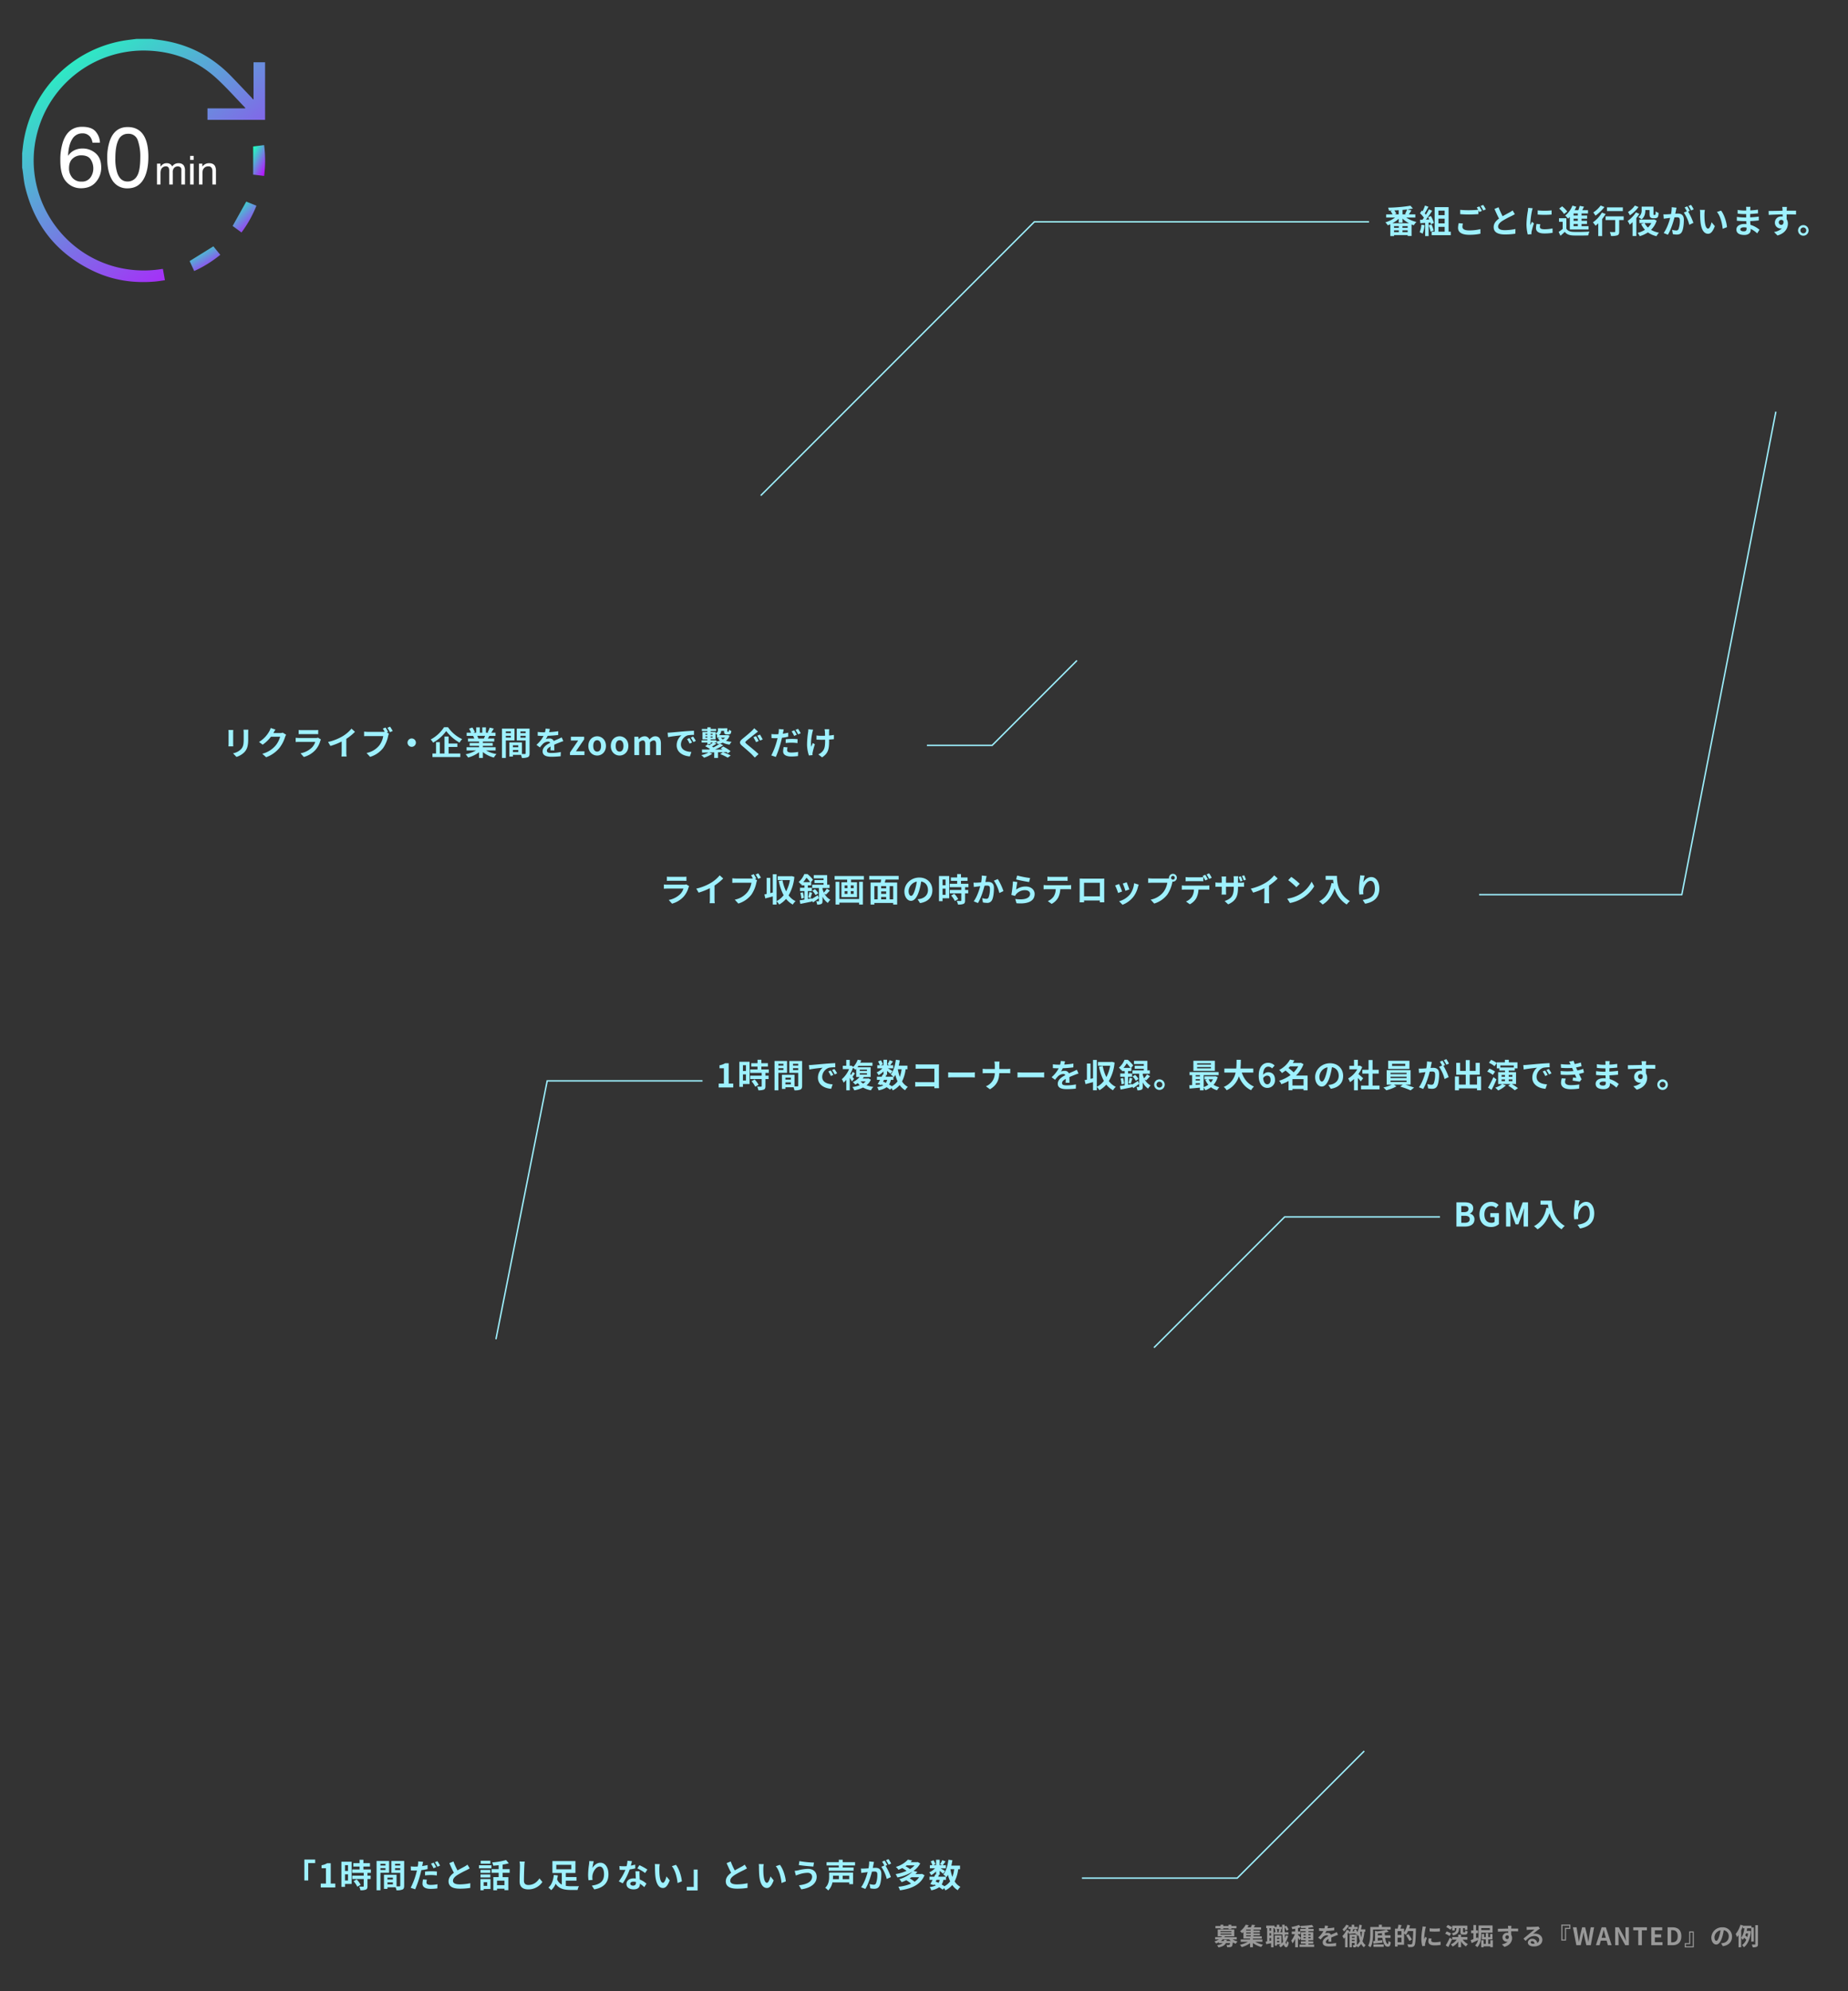 <svg xmlns="http://www.w3.org/2000/svg" xmlns:xlink="http://www.w3.org/1999/xlink" width="1300" height="1400" viewBox="0 0 1300 1400">
  <rect x="0" y="0" width="1300" height="1400" fill="#333333" stroke="none"/>
  <defs>
    <linearGradient id="linear-gradient" x1="0.204" x2="0.897" y2="0.93" gradientUnits="objectBoundingBox">
      <stop offset="0" stop-color="#24f9c0"/>
      <stop offset="1" stop-color="#b714ff"/>
    </linearGradient>
  </defs>
  <g id="グループ_10327" data-name="グループ 10327" transform="translate(-20 -8083)">
    <path id="パス_5584" data-name="パス 5584" d="M0,0H1300V1400H0Z" transform="translate(20 8083)" fill="none"/>
    <path id="パス_5589" data-name="パス 5589" d="M4.692-11.305H6.664V-11.9H10.3v.595h1.989V-11.9h3.587v-1.6H12.291v-.884H10.3v.884H6.664v-.884H4.692v.884H1.122v1.6h3.57Zm2.465,7.48c-.051.323-.1.612-.17.884H4.9A8.78,8.78,0,0,0,6.222-4.08h4.556a9.476,9.476,0,0,0,1.19,1.139H8.942A7.377,7.377,0,0,0,9.1-3.825ZM4.675-8.109h7.65v.68H4.675Zm0-1.768h7.65v.663H4.675Zm11.441,5.8V-5.644h-8.7c.119-.2.221-.408.323-.612h6.63V-11.05H2.737v4.794H5.644a6.378,6.378,0,0,1-.408.612H.9V-4.08H3.553A11.558,11.558,0,0,1,.374-2.652,4.507,4.507,0,0,1,1.53-1.224a17.329,17.329,0,0,0,1.955-.85V-1.5H6.2C5.542-.8,4.369-.306,2.278.017a5.641,5.641,0,0,1,.969,1.547C6.324.952,7.752-.017,8.466-1.5h2.907a2.259,2.259,0,0,1-.357,1.224.745.745,0,0,1-.544.153c-.289,0-.952-.017-1.632-.085a3.741,3.741,0,0,1,.493,1.581,19.154,19.154,0,0,0,2.04-.017A2.018,2.018,0,0,0,12.614.867c.374-.391.578-1.207.731-2.856a10.715,10.715,0,0,0,2.057.952,7.932,7.932,0,0,1,1.292-1.615A11.437,11.437,0,0,1,13.243-4.08Zm6.613-2.856h3.213V-6.2H22.729ZM25.942-10.3H22.729V-11h3.213Zm0,2.04H22.729v-.714h3.213ZM34.153-2.4V-4.012H27.472v-.663h6.239V-6.2H27.88v-.731H32.4V-8.262H27.88v-.714h4.505V-10.3H27.88V-11h5.338v-1.564H28.135c.306-.476.629-1.02.918-1.564L26.775-14.4a13.058,13.058,0,0,1-.748,1.836H23.613a17.256,17.256,0,0,0,.918-1.462l-2.091-.391a13.658,13.658,0,0,1-4.029,4.624,6.356,6.356,0,0,1,1.428,1.36c.34-.272.663-.544.969-.833v4.59h4.675v.663h-6.6V-2.4h5.066A20.583,20.583,0,0,1,18.326-.306,10.942,10.942,0,0,1,19.618,1.36a19.039,19.039,0,0,0,5.865-2.805V1.462h1.989V-1.513A18.818,18.818,0,0,0,33.3,1.275,8.109,8.109,0,0,1,34.561-.34,20.037,20.037,0,0,1,29.121-2.4Zm10.285.357V-3.06H46v1.02ZM46-5.389v1.02H44.438v-1.02Zm-.051-5.967A16.367,16.367,0,0,1,45.509-9.3l.884.2H43.945l.765-.187a7.575,7.575,0,0,0-.442-2.074Zm-5.678,1.207H39.151v-1.836h1.122ZM39.151-2.992V-5.049h1.122V-3.2Zm1.122-3.689H39.151V-8.517h1.122ZM50.711-6.9a16.045,16.045,0,0,1-.612,1.87q-.1-1.147-.153-2.5H52.5V-9.1H49.878c-.034-1.139-.051-2.329-.051-3.587A11.66,11.66,0,0,1,51.17-10.2l1.411-.782a11.321,11.321,0,0,0-1.666-2.7l-1.088.578v-1.275H48.059c.017,1.887.051,3.655.1,5.287H46.8c.187-.544.425-1.309.68-2.04l-1.156-.221h1.462v-1.479H46.053v-1.53H44.336v1.53H42.67v-.918H36.839v1.768H37.5V-2.72c-.357.068-.7.119-1,.153l.34,1.853c1.02-.2,2.227-.459,3.434-.714V1.479h1.683V-11.985H42.6v.629h1.343l-.986.238A9.131,9.131,0,0,1,43.333-9.1H42.262v1.564h5.967A45,45,0,0,0,48.688-2.5,9.284,9.284,0,0,1,47.566-1.19V-6.783H42.891V.323h1.547V-.663h2.55a10.236,10.236,0,0,1-1.207.85,9.085,9.085,0,0,1,1.156,1.326A11.744,11.744,0,0,0,49.164-.476c.408,1.241.969,1.921,1.734,1.938.578,0,1.377-.6,1.8-3.349a5.913,5.913,0,0,1-1.309-1.122c-.068,1.343-.2,2.125-.408,2.125-.2-.017-.391-.476-.544-1.292a16.711,16.711,0,0,0,1.887-4.369ZM63.087-4.879v-.867H64.6v.867Zm0-2.89H64.6v.833H63.087Zm5.015,0v.833H66.538v-.833Zm0,2.89H66.538v-.867H68.1ZM66.538-.408v-.765h3.383V-2.7H66.538v-.782h3.383v-5.7H66.538v-.7h3.655v-1.564H66.538v-.85a33.269,33.269,0,0,0,3.621-.459L69-14.263a58.122,58.122,0,0,1-8.058.7,5.325,5.325,0,0,1,.442,1.513c1.02-.017,2.108-.051,3.213-.1v.714H60.775v1.564H64.6v.7H61.336v4.114c-.374-.442-1.7-1.819-2.142-2.193v-.493h1.819V-9.639H59.194v-2.4a17.726,17.726,0,0,0,2.023-.646l-1.343-1.547a24.3,24.3,0,0,1-5.27,1.411,7.007,7.007,0,0,1,.561,1.547c.663-.085,1.36-.2,2.074-.34v1.972H54.808v1.887h2.159A16.613,16.613,0,0,1,54.451-3.2a10.035,10.035,0,0,1,.935,1.921,15.107,15.107,0,0,0,1.853-3.366v6.1h1.955v-6.63a14.9,14.9,0,0,1,1.02,1.717l1.122-1.53v1.5H64.6V-2.7H61.217v1.53H64.6v.765H60.265v1.6H70.55v-1.6Zm16.133-2.04c-.017-.765-.051-2.006-.068-2.941,1.037-.476,1.989-.85,2.737-1.139a17.85,17.85,0,0,1,2.006-.714L86.5-9.2c-.612.289-1.207.578-1.853.867-.7.306-1.411.595-2.278,1a2.293,2.293,0,0,0-2.244-1.309,5.269,5.269,0,0,0-1.9.34,10.283,10.283,0,0,0,.969-1.7,54.844,54.844,0,0,0,5.491-.442l.017-1.972a38.875,38.875,0,0,1-4.76.493c.2-.68.323-1.258.408-1.666l-2.21-.187a9.368,9.368,0,0,1-.34,1.921h-.816a21.6,21.6,0,0,1-2.958-.187v1.972c.918.085,2.159.119,2.839.119h.2a16.456,16.456,0,0,1-3.706,4.624l1.8,1.343a21.559,21.559,0,0,1,1.564-1.853,4.166,4.166,0,0,1,2.635-1.156,1.316,1.316,0,0,1,1.173.578c-1.921.986-3.961,2.346-3.961,4.488,0,2.176,1.989,2.805,4.624,2.805a46.579,46.579,0,0,0,4.76-.272l.068-2.193a25.75,25.75,0,0,1-4.777.493c-1.649,0-2.448-.255-2.448-1.19,0-.833.68-1.5,1.921-2.176-.017.731-.034,1.513-.068,2.006ZM93.177-14.4a11.615,11.615,0,0,1-2.669,3.23,9.176,9.176,0,0,1,.986,1.547A16.846,16.846,0,0,0,95-13.753Zm9.792,4.9h1.258a26.059,26.059,0,0,1-.561,3.978,27.579,27.579,0,0,1-.7-3.944Zm-5.916,6.6v-.9h1.972v.9Zm1.972-3.06V-5.1H97.053v-.867ZM106.556-9.5v-1.615h-3.077c.255-.969.442-1.972.612-2.992L102.34-14.4a18.227,18.227,0,0,1-1.377,5.287,9.84,9.84,0,0,0-1.071-2.108l-1.394.493a8.909,8.909,0,0,1,.476.9l-1.479.119c.221-.527.425-1.071.629-1.615h3.094v-1.513H98.787V-14.4H96.968v1.564H94.707v1.513h1.581c-.136.561-.306,1.19-.476,1.734l-.935.068c.119-.238.238-.459.34-.7l-1.768-.629a15.635,15.635,0,0,1-3.043,4.454,14.833,14.833,0,0,1,1.071,1.853c.272-.289.561-.629.85-.986v7h1.751V-8.058c.221-.374.425-.748.629-1.122l.255,1.258c1.309-.153,2.941-.323,4.573-.493a5.955,5.955,0,0,1,.2.782l.7-.255a8.855,8.855,0,0,1,.884,1.581,5.792,5.792,0,0,0,.51-.748,26.877,26.877,0,0,0,.952,4.131,8.014,8.014,0,0,1-2.176,2.805V-7.446H95.455V1.445h1.6v-3.06h1.972V-.272c0,.153-.051.2-.221.221-.136,0-.612,0-1.071-.017a6.606,6.606,0,0,1,.425,1.581,3.854,3.854,0,0,0,1.87-.289,1.036,1.036,0,0,0,.51-.731,6.724,6.724,0,0,1,.782,1.088,9.562,9.562,0,0,0,2.295-2.533A7.928,7.928,0,0,0,105.553,1.5a6.422,6.422,0,0,1,1.241-1.513,7.259,7.259,0,0,1-2.227-2.873A24.319,24.319,0,0,0,105.893-9.5Zm17.833-1.513V-12.8H118.2v-1.581h-2.108V-12.8h-6.052v4.76c0,2.482-.1,6.018-1.513,8.432A7.361,7.361,0,0,1,110.177,1.5c1.547-2.618,1.8-6.8,1.8-9.537v-2.975ZM112.268,1.19h7.208V-.544h-7.208Zm3.06-8.126V-8.177c.952-.085,1.938-.2,2.924-.34q.026.816.1,1.581Zm8.959,1.768V-6.936h-3.978q-.077-.918-.1-1.887c1-.187,1.955-.408,2.771-.646l-1.5-1.462A37.571,37.571,0,0,1,114.9-9.724l-1.513-.408v7.123c-.476.051-.918.085-1.309.119l.2,1.819c1.751-.2,4.114-.476,6.324-.748l-.051-1.734c-1.088.119-2.193.238-3.23.34V-5.168h3.23c.527,3.587,1.683,6.2,3.706,6.2,1.343.017,1.955-.578,2.193-3.128a4.616,4.616,0,0,1-1.564-.918c-.051,1.462-.187,2.142-.493,2.142-.816,0-1.513-1.768-1.887-4.3Zm4.981,3.111V-5.389h2.7v3.332Zm2.7-5.083h-2.7V-9.894h2.7Zm5.389-4.641a19.729,19.729,0,0,0,.663-2.159l-1.921-.442a17.584,17.584,0,0,1-2.295,5.474v-2.754h-2.635c.289-.731.6-1.581.884-2.431l-2.21-.306a18.232,18.232,0,0,1-.493,2.737h-1.921V.969h1.836V-.272h4.539V-8.211a12.629,12.629,0,0,1,1.309.952,14.665,14.665,0,0,0,1.5-2.686h3.638c-.187,6-.408,8.551-.9,9.095a.907.907,0,0,1-.748.289c-.442,0-1.445,0-2.533-.1a4.763,4.763,0,0,1,.663,1.972,19.056,19.056,0,0,0,2.669-.034A2.268,2.268,0,0,0,141.032.34c.7-.9.884-3.6,1.1-11.2.017-.238.017-.918.017-.918Zm1.972,7.752a41.03,41.03,0,0,0-2.5-3.774l-1.581.9a36.378,36.378,0,0,1,2.363,3.927Zm12.444-7.837.017,2.176a46.594,46.594,0,0,0,7.225,0v-2.176A34.351,34.351,0,0,1,151.776-11.866ZM151.2-4.845a10.375,10.375,0,0,0-.289,2.193c0,1.717,1.377,2.771,4.284,2.771a23.4,23.4,0,0,0,4.352-.34L159.494-2.5a19.4,19.4,0,0,1-4.216.442c-1.7,0-2.346-.442-2.346-1.19a5.54,5.54,0,0,1,.2-1.411Zm-4.369-8.33a12.578,12.578,0,0,1-.17,1.649,46.679,46.679,0,0,0-.7,6.664,21.492,21.492,0,0,0,.663,5.508L148.563.51c-.017-.238-.017-.51-.034-.7a4.946,4.946,0,0,1,.1-.782A40.593,40.593,0,0,1,149.838-5.1l-1.054-.816c-.238.544-.51,1.105-.748,1.7a8.123,8.123,0,0,1-.068-1.088,41.625,41.625,0,0,1,.816-6.171,14.15,14.15,0,0,1,.408-1.5Zm22.61,1.139h1.224c-.119,2.074-.51,3.111-3.315,3.689a4.662,4.662,0,0,1,.952,1.5c3.417-.833,4.08-2.414,4.233-5.185h.918V-9.52c0,1.564.34,2.057,1.9,2.057h1.394c1.156,0,1.615-.459,1.8-2.244a5.021,5.021,0,0,1-1.6-.663c-.051,1.122-.119,1.292-.408,1.292h-.867c-.323,0-.374-.068-.374-.476v-2.482h1.275v1.258h1.8v-2.941H167.688v3.4h1.751Zm-1.819-.442a13.351,13.351,0,0,0-3.009-1.751l-1.173,1.479a12.93,12.93,0,0,1,2.941,1.9Zm-.765,4.284a11.9,11.9,0,0,0-3.094-1.479l-1.02,1.581a12.726,12.726,0,0,1,3.043,1.649Zm-.867,2.89A50.731,50.731,0,0,1,163.132.153l1.785,1.19c.9-1.649,1.819-3.638,2.618-5.44Zm12.393,1.377v-1.8h-4.488v-1.7H171.9v1.7h-4.25v1.8h3.2A9.714,9.714,0,0,1,166.7-.6,10.224,10.224,0,0,1,167.994.952a11.154,11.154,0,0,0,3.91-3.468V1.411h1.989V-2.72a11.858,11.858,0,0,0,3.434,3.6,8.231,8.231,0,0,1,1.428-1.649,10.654,10.654,0,0,1-3.706-3.162Zm15.776-8.109v1.394H188.1v-1.394ZM188.1-8.823h7.973v-5.032h-9.86V-7.82a21.032,21.032,0,0,1-.238,3.5l-.306-1.224c-.408.17-.8.34-1.207.51V-8.449h1.36V-10.37h-1.36v-3.808H182.6v3.808H181v1.921h1.6v4.165c-.748.289-1.411.544-1.955.731l.714,2.074c1.343-.646,2.958-1.411,4.488-2.176A7.746,7.746,0,0,1,183.787.187,6.951,6.951,0,0,1,185.3,1.394c2.448-2.363,2.8-6.358,2.8-9.2ZM194.5-3.5V-.9h-1.462V-4.08h2.958V-7.922h-1.649v2.261h-1.309V-8.534h-1.751v2.873h-1.19V-7.922h-1.581V-4.08h2.771V-.9H189.8V-3.5h-1.734V1.462H189.8V.782H194.5v.612h1.768V-3.5Zm10.574-2.091a1.257,1.257,0,0,1,1.292-1.326,1.2,1.2,0,0,1,1.1.595c.221,1.462-.408,1.989-1.1,1.989A1.251,1.251,0,0,1,205.071-5.593Zm8.976-6.1c-.884-.017-3.179,0-4.879,0,0-.2.017-.374.017-.51.017-.272.068-1.173.119-1.445h-2.448a11.392,11.392,0,0,1,.153,1.462,4.316,4.316,0,0,1,.017.51c-2.261.034-5.321.119-7.242.119l.051,2.04c2.074-.119,4.675-.221,7.225-.255l.017,1.122a4.039,4.039,0,0,0-.663-.051,3.17,3.17,0,0,0-3.366,3.145,2.966,2.966,0,0,0,2.907,3.094,3.635,3.635,0,0,0,.765-.085,7.7,7.7,0,0,1-4.114,1.921l1.785,1.8C208.505.017,209.8-2.771,209.8-4.964a4.151,4.151,0,0,0-.629-2.329c0-.731,0-1.649-.017-2.5,2.278,0,3.859.034,4.879.085ZM224.587-1.02c-.986,0-1.7-.425-1.7-1.054,0-.425.408-.8,1.037-.8.918,0,1.547.714,1.649,1.8A8.875,8.875,0,0,1,224.587-1.02Zm3.706-12.138a8.119,8.119,0,0,1-1.292.17c-.952.085-4.556.17-5.44.17-.476,0-1.054-.034-1.53-.085l.068,2.193a11.11,11.11,0,0,1,1.377-.136c.884-.068,3.2-.17,4.063-.187-.833.731-2.584,2.142-3.519,2.924-1,.816-3.026,2.533-4.216,3.5l1.53,1.581c1.8-2.04,3.485-3.417,6.069-3.417,1.955,0,3.485,1.02,3.485,2.533a2.455,2.455,0,0,1-1.377,2.3,3.389,3.389,0,0,0-3.587-2.873A2.829,2.829,0,0,0,220.9-1.87c0,1.683,1.768,2.754,4.114,2.754,4.063,0,6.086-2.108,6.086-4.76,0-2.448-2.176-4.233-5.032-4.233a5.661,5.661,0,0,0-1.581.187c1.054-.85,2.822-2.346,3.723-2.975q.561-.383,1.173-.765Zm22.491,1.7v-3.026H244.46V-3.247h3.264v-8.211Zm-.748-2.278v1.53h-3.043v8.211h-1.785v-9.741ZM255.017,0h3.077l1.377-6.222c.2-.986.374-1.955.544-2.907h.068c.153.952.34,1.921.544,2.907L262.038,0h3.128l2.329-12.58h-2.4l-.986,6.137c-.187,1.309-.374,2.652-.561,4.012h-.085c-.272-1.36-.527-2.72-.8-4.012L261.2-12.58h-2.142L257.6-6.443c-.272,1.309-.544,2.669-.8,4.012h-.068c-.187-1.343-.391-2.686-.578-4.012l-1-6.137h-2.567Zm17.748-5.185.374-1.377c.374-1.309.748-2.737,1.071-4.114h.068c.374,1.36.714,2.805,1.1,4.114l.374,1.377ZM277.185,0h2.635l-4.046-12.58h-2.958L268.787,0h2.55l.884-3.23h4.08Zm5.134,0h2.38V-5.049c0-1.445-.187-3.026-.306-4.386h.085l1.275,2.7L289.391,0h2.55V-12.58h-2.38v5.015c0,1.428.187,3.094.323,4.4H289.8l-1.258-2.72-3.655-6.7h-2.567Zm16.252,0h2.516V-10.489h3.57V-12.58h-9.622v2.091h3.536Zm9.146,0h7.9V-2.108h-5.389V-5.474h4.42V-7.582h-4.42v-2.907h5.2V-12.58h-7.718Zm11.475,0h3.587c3.706,0,6.086-2.108,6.086-6.341,0-4.25-2.38-6.239-6.222-6.239h-3.451Zm2.516-2.023v-8.551h.782c2.346,0,3.808,1.156,3.808,4.233,0,3.06-1.462,4.318-3.808,4.318Zm9.571.561V1.564H337.6V-9.673h-3.264v8.211Zm.748,2.278V-.714h3.043V-8.925h1.785V.816ZM353.464-3.06c-.629,0-1.309-.833-1.309-2.533a5.279,5.279,0,0,1,4.267-4.879,27.025,27.025,0,0,1-.9,4.08C354.841-4.114,354.161-3.06,353.464-3.06ZM358.088.7c4.25-.646,6.426-3.162,6.426-6.7a6.425,6.425,0,0,0-6.8-6.579,7.507,7.507,0,0,0-7.752,7.208c0,2.839,1.581,4.9,3.434,4.9,1.836,0,3.3-2.074,4.3-5.474a36.585,36.585,0,0,0,1-4.573,4.167,4.167,0,0,1,3.519,4.454,4.558,4.558,0,0,1-3.825,4.5c-.442.1-.918.187-1.564.272Zm12.869-11.084c.442-.969.85-1.955,1.19-2.941v1.445h1.122c-.34,2.329-1.02,4.981-2.312,6.613ZM375.819-8.3a21.045,21.045,0,0,1-.578,2.6,13.635,13.635,0,0,0-1.411-1.122c.187-.476.357-.969.527-1.479Zm4.012,5.746v-9.894h-1.666v-1.207h-5.9l.051-.17-1.87-.561a18.719,18.719,0,0,1-3.366,6.545,14.065,14.065,0,0,1,.969,2.176A13.562,13.562,0,0,0,369.1-7.055V1.462h1.853V-5.151a10.345,10.345,0,0,1,1.122,1.36,7.871,7.871,0,0,0,.986-1.428,11.807,11.807,0,0,1,1.479,1.394,8.819,8.819,0,0,1-2.975,3.757,7.051,7.051,0,0,1,1.258,1.547c2.6-1.9,4.386-5.746,5-11.237l-1.173-.357-.323.068h-1.513c.136-.612.255-1.241.374-1.836h2.856V-2.55ZM380.9-14.076V-.833c0,.289-.1.357-.374.374-.306.017-1.173.017-2.091-.034a7.628,7.628,0,0,1,.612,1.989,6.743,6.743,0,0,0,2.907-.391c.629-.323.816-.85.816-1.921v-13.26Z" transform="translate(873.896 9450.638)" fill="#999"/>
    <path id="パス_5590" data-name="パス 5590" d="M5.681-7.038a21.928,21.928,0,0,0,4.393-3.128v2.737h2.691v-2.852a19.791,19.791,0,0,0,4.508,3.243ZM12.719-.759V-2h3.657V-.759ZM6.785-2h3.381V-.759H6.785Zm3.381-1.771H6.785V-4.991h3.381Zm6.21,0H12.719V-4.991h3.657Zm-6.3-9.476H7.314l1.058-.414a9.848,9.848,0,0,0-1.38-2.346c1.035-.046,2.047-.092,3.082-.161Zm5.244,0H12.765v-3.128c1.1-.092,2.162-.207,3.2-.345a19.371,19.371,0,0,1-1.449,3.22Zm6.44,2.231v-2.231H17.181c.552-.782,1.219-1.817,1.84-2.806l-2.829-.69c1.38-.184,2.691-.391,3.864-.621l-1.725-1.978a107.183,107.183,0,0,1-15.709,1.38,8.1,8.1,0,0,1,.552,2.07c.736-.023,1.495-.023,2.277-.046l-1.1.391a12.318,12.318,0,0,1,1.357,2.3H1.265v2.231H7.5A21.647,21.647,0,0,1,.69-7.659,11.97,11.97,0,0,1,2.369-5.566c.6-.207,1.2-.437,1.794-.713v8.3H6.785V1.311h9.591v.621h2.737v-8.1c.529.207,1.058.414,1.587.575a11.734,11.734,0,0,1,1.817-2.323,21.5,21.5,0,0,1-7.176-3.105Zm4.255,4.991A16.723,16.723,0,0,1,24.794-.69,13.519,13.519,0,0,1,26.887.3a21.265,21.265,0,0,0,1.38-5.934Zm6.394-1.495a12.516,12.516,0,0,1,.322,1.242l2.07-.966A18.758,18.758,0,0,0,32.683-12.1l-1.932.851c.276.483.552,1.035.805,1.587l-2.323.092A74.044,74.044,0,0,0,33.626-15.8L31.3-16.767a35.963,35.963,0,0,1-2.116,3.772c-.23-.3-.506-.644-.805-.966.828-1.288,1.771-3.059,2.6-4.646l-2.415-.851a30.4,30.4,0,0,1-1.679,4l-.552-.483-1.288,1.886a21.668,21.668,0,0,1,2.76,3.151c-.345.506-.713.989-1.058,1.426l-1.7.069.23,2.392,3.4-.23V2.024H31.1V-7.429Zm-1.265,2A23.408,23.408,0,0,1,32.5-1.081l2.162-.759a26.229,26.229,0,0,0-1.495-4.324ZM38-4.485h4.393v3.4H38ZM42.389-15.87v3.2H38v-3.2Zm0,8.924H38v-3.289h4.393Zm2.76,5.865v-17.25h-9.8v17.25H33.235V1.38H46.69V-1.081Zm7.107-5.98a15.208,15.208,0,0,0-.437,3.289c0,3.128,2.6,4.876,7.82,4.876A36.332,36.332,0,0,0,67.551.345l-.023-3.22a32.3,32.3,0,0,1-8,.9c-3.289,0-4.646-1.058-4.646-2.507a9.373,9.373,0,0,1,.368-2.3ZM64.975-18.124a17.5,17.5,0,0,1,.989,1.656c-1.748.161-4.255.3-6.44.3a58.912,58.912,0,0,1-6.187-.276v3.036c1.84.138,3.818.253,6.21.253,2.162,0,4.991-.161,6.578-.276v-2.737c.23.46.46.9.644,1.265l1.863-.805c-.437-.851-1.265-2.3-1.84-3.151Zm2.714-1.035a24.385,24.385,0,0,1,1.863,3.174l1.817-.782A25.389,25.389,0,0,0,69.506-19.9Zm22.494,3.128a15.726,15.726,0,0,1-2.093,1.38c-1.081.6-3.059,1.61-4.922,2.691a53.4,53.4,0,0,1-2.852-6.3l-2.875,1.173c1.035,2.415,2.139,4.83,3.2,6.785-2.185,1.61-3.772,3.473-3.772,6,0,3.91,3.427,5.175,7.958,5.175A44.547,44.547,0,0,0,92.138.322l.046-3.289a38.1,38.1,0,0,1-7.452.828c-3.151,0-4.738-.874-4.738-2.507,0-1.587,1.265-2.9,3.174-4.14a69.754,69.754,0,0,1,6.348-3.381c.828-.414,1.564-.805,2.254-1.219Zm17.641-.023.023,2.944a63.039,63.039,0,0,0,9.775,0v-2.944A46.474,46.474,0,0,1,107.824-16.054Zm-.782,9.5a14.037,14.037,0,0,0-.391,2.967c0,2.323,1.863,3.749,5.8,3.749a31.659,31.659,0,0,0,5.888-.46l-.069-3.082a26.25,26.25,0,0,1-5.7.6c-2.3,0-3.174-.6-3.174-1.61a7.5,7.5,0,0,1,.276-1.909Zm-5.911-11.27a17.019,17.019,0,0,1-.23,2.231,63.154,63.154,0,0,0-.943,9.016,29.077,29.077,0,0,0,.9,7.452L103.477.69c-.023-.322-.023-.69-.046-.943a6.691,6.691,0,0,1,.138-1.058A54.914,54.914,0,0,1,105.2-6.9L103.776-8c-.322.736-.69,1.495-1.012,2.3a10.992,10.992,0,0,1-.092-1.472,56.314,56.314,0,0,1,1.1-8.349,19.141,19.141,0,0,1,.552-2.024Zm34.937,5.382h-2.99v-1.449h2.99Zm0,3.726h-2.99v-1.518h2.99Zm0,3.772h-2.99V-6.509h2.99Zm-5.635,2.3h13.2v-2.3H138.69V-6.509h3.841V-8.717H138.69v-1.518h3.933v-2.208H138.69v-1.449h4.554v-2.3h-4.071c.414-.782.828-1.633,1.242-2.461l-3.013-.575a28.527,28.527,0,0,1-.966,3.036h-2.622a26.285,26.285,0,0,0,1.173-2.438l-2.714-.782a16.678,16.678,0,0,1-5.083,6.992,19.382,19.382,0,0,1,2,2.162c.414-.368.828-.759,1.242-1.2Zm-1.794-12.6a19.987,19.987,0,0,0-3.611-3.657l-2.093,1.564a17.923,17.923,0,0,1,3.45,3.818Zm-.621,4.692h-5.175V-8.05h2.576v5.014A27.563,27.563,0,0,1,122.567-.92l1.288,2.714c1.173-.989,2.116-1.863,3.036-2.76,1.38,1.771,3.22,2.438,5.957,2.553,2.806.115,7.682.069,10.534-.069a12.47,12.47,0,0,1,.851-2.668c-3.174.253-8.6.322-11.362.207-2.346-.092-3.956-.736-4.853-2.277Zm39.721-7.613H156.561v2.6h11.178Zm-15.594-1.311a20.461,20.461,0,0,1-5.2,4.9,15.9,15.9,0,0,1,1.518,2.231A30.878,30.878,0,0,0,154.79-18.4Zm.874,4.968a22.41,22.41,0,0,1-6.325,6.877,26.947,26.947,0,0,1,1.863,2.369c.621-.506,1.242-1.081,1.886-1.7V2.024h2.737V-9.982a30.5,30.5,0,0,0,2.461-3.519Zm15.295,2.668H155.6v2.6h6.785v8c0,.345-.161.437-.575.437-.414.023-1.932.023-3.243-.046a11.329,11.329,0,0,1,.828,2.783,12.7,12.7,0,0,0,4.485-.46c1.012-.414,1.288-1.173,1.288-2.645V-9.246h3.151Zm15.249-4.439h2.967v2.691c0,1.518.207,2.024.644,2.461a2.505,2.505,0,0,0,1.725.6h1.38a3.361,3.361,0,0,0,1.38-.276,1.684,1.684,0,0,0,.874-.989,9.991,9.991,0,0,0,.345-2.484,7.551,7.551,0,0,1-2.047-1.081c-.023.851-.046,1.587-.092,1.909s-.138.46-.23.506a.768.768,0,0,1-.345.069h-.483a.45.45,0,0,1-.322-.092c-.069-.092-.069-.3-.069-.713v-4.991h-8.326v2.369a5.6,5.6,0,0,1-2.323,5.014A11.829,11.829,0,0,1,180.9-9.752c2.254-1.7,2.668-4.37,2.668-6.486Zm-7.36-3.174A17.14,17.14,0,0,1,171.35-14.9a18.23,18.23,0,0,1,1.357,2.3,23.932,23.932,0,0,0,6.072-5.819Zm.713,4.807a21.3,21.3,0,0,1-5.8,6.026A16.535,16.535,0,0,1,172.569-6a22.733,22.733,0,0,0,2.024-1.771V1.978h2.645v-12.65a27.155,27.155,0,0,0,2.116-2.967ZM187.795-7.13A12.251,12.251,0,0,1,185.38-4a10.975,10.975,0,0,1-2.323-3.128Zm1.886-2.576-.506.115h-9.8V-7.13h3.243l-2.047.621a15.543,15.543,0,0,0,2.737,4.094,17.416,17.416,0,0,1-5.2,2.185,10.409,10.409,0,0,1,1.5,2.3A21.309,21.309,0,0,0,185.38-.575a16.607,16.607,0,0,0,6.026,2.645,11.271,11.271,0,0,1,1.748-2.438,17.073,17.073,0,0,1-5.589-2,15.187,15.187,0,0,0,3.956-6.509Zm27.9-7.084a27.216,27.216,0,0,0-1.863-3.128l-1.817.759a22.949,22.949,0,0,1,1.863,3.174Zm-15.456-1.495a25.217,25.217,0,0,1-.483,4.83c-1.15.092-2.231.161-2.944.184a21.148,21.148,0,0,1-2.415,0l.253,3.082c.713-.115,1.886-.276,2.53-.345.437-.069,1.15-.161,1.955-.253-.8,3.105-2.369,7.659-4.577,10.649l2.967,1.2c2.093-3.358,3.749-8.717,4.646-12.167.644-.046,1.2-.092,1.564-.092,1.426,0,2.208.253,2.208,2.07a17.39,17.39,0,0,1-.92,6.233,1.674,1.674,0,0,1-1.7.989,13.29,13.29,0,0,1-2.806-.483l.506,3.013a12.9,12.9,0,0,0,2.714.322c1.748,0,2.99-.506,3.749-2.093.966-1.978,1.288-5.612,1.288-8.3,0-3.266-1.7-4.347-4.117-4.347-.46,0-1.15.046-1.909.092.161-.828.345-1.656.483-2.346.115-.575.253-1.288.391-1.886Zm12.719,2.553c-.46-.851-1.265-2.3-1.84-3.151l-1.817.759a25.429,25.429,0,0,1,1.564,2.714l-2.116.9a25.793,25.793,0,0,1,3.841,8.579l2.9-1.357a45.257,45.257,0,0,0-3.7-7.935Zm10.6-.644-3.5-.046a13.2,13.2,0,0,1,.161,2.3c0,1.4.046,4.048.253,6.141.644,6.118,2.829,8.372,5.313,8.372,1.84,0,3.266-1.4,4.784-5.359l-2.3-2.76c-.437,1.794-1.334,4.462-2.415,4.462-1.426,0-2.116-2.231-2.438-5.52-.138-1.633-.161-3.358-.138-4.83A18.049,18.049,0,0,1,225.446-16.376Zm11.385.483-2.9.966c2.484,2.806,3.7,8.165,4.048,11.822l3.013-1.15C240.741-7.751,238.993-13.248,236.831-15.893Zm17.94,12.88c0,1.311-.782,1.679-2,1.679-1.564,0-2.369-.552-2.369-1.4,0-.782.874-1.4,2.484-1.4a12.2,12.2,0,0,1,1.863.161C254.771-3.588,254.771-3.266,254.771-3.013Zm9.108.575a17.617,17.617,0,0,0-6.371-3.45c-.069-.874-.115-1.794-.161-2.645,2.208-.069,3.979-.23,6.026-.46v-2.691c-1.863.23-3.772.437-6.072.529l.023-2.369c2.185-.115,4.025-.3,5.52-.437l-.069-2.622a47.725,47.725,0,0,1-5.428.552l.023-.9a15.226,15.226,0,0,1,.161-1.61h-3.1a9.117,9.117,0,0,1,.115,1.564v1.035h-1.127a30.151,30.151,0,0,1-4.945-.437l.023,2.6a37.929,37.929,0,0,0,4.945.345h1.081v2.369h-1.081a41.318,41.318,0,0,1-5.5-.414l-.023,2.691c1.518.184,4.14.3,5.474.3h1.173c.023.667.046,1.38.092,2.07a13.979,13.979,0,0,0-1.4-.069c-3.519,0-5.635,1.61-5.635,3.91,0,2.415,1.932,3.795,5.566,3.795,3.013,0,4.485-1.495,4.485-3.45,0-.23,0-.506-.023-.805a17.252,17.252,0,0,1,4.6,3.151Zm13.57-5.129A1.7,1.7,0,0,1,279.2-9.361a1.624,1.624,0,0,1,1.495.805c.3,1.978-.552,2.691-1.495,2.691A1.692,1.692,0,0,1,277.449-7.567Zm12.144-8.257c-1.2-.023-4.3,0-6.6,0,0-.276.023-.506.023-.69.023-.368.092-1.587.161-1.955h-3.312a15.407,15.407,0,0,1,.207,1.978,5.836,5.836,0,0,1,.023.69c-3.059.046-7.2.161-9.8.161l.069,2.76c2.806-.161,6.325-.3,9.775-.345l.023,1.518a5.465,5.465,0,0,0-.9-.069,4.289,4.289,0,0,0-4.554,4.255,4.012,4.012,0,0,0,3.933,4.186,4.918,4.918,0,0,0,1.035-.115,10.411,10.411,0,0,1-5.566,2.6l2.415,2.438c5.566-1.564,7.314-5.336,7.314-8.3a5.617,5.617,0,0,0-.851-3.151c0-.989,0-2.231-.023-3.381,3.082,0,5.221.046,6.6.115ZM294.7-5.7A3.735,3.735,0,0,0,291-1.978a3.735,3.735,0,0,0,3.7,3.726,3.725,3.725,0,0,0,3.726-3.726A3.725,3.725,0,0,0,294.7-5.7Zm0,5.773a2.051,2.051,0,0,1-2.047-2.047,2.071,2.071,0,0,1,2.047-2.07,2.061,2.061,0,0,1,2.07,2.07A2.042,2.042,0,0,1,294.7.069Z" transform="translate(993.871 8246.971)" fill="#9ef1ff"/>
    <path id="パス_5585" data-name="パス 5585" d="M4.485-17.641a15.643,15.643,0,0,1,.092,1.748v7.751c0,.69-.092,1.587-.115,2.024h3.4c-.046-.529-.069-1.426-.069-2v-7.774c0-.736.023-1.242.069-1.748Zm10.58-.207a16.225,16.225,0,0,1,.138,2.3v4.37c0,3.588-.3,5.313-1.863,7.038a10.764,10.764,0,0,1-5.635,2.9l2.415,2.53a13.361,13.361,0,0,0,5.589-3.335c1.7-1.886,2.668-4,2.668-8.947v-4.554c0-.92.046-1.656.092-2.3Zm27.646,2.093a7.375,7.375,0,0,1-2,.276H36.087l.069-.115c.276-.506.851-1.541,1.4-2.346l-3.358-1.1a11.065,11.065,0,0,1-1.035,2.415A20.252,20.252,0,0,1,25.99-9.223l2.576,1.909a26.216,26.216,0,0,0,5.8-5.566h6.463A16.35,16.35,0,0,1,37.559-6.6,18.33,18.33,0,0,1,28.29-.92L31,1.518A21.669,21.669,0,0,0,40.3-4.968a24,24,0,0,0,4-7.682,9.209,9.209,0,0,1,.759-1.656ZM67.5-12.236a4.852,4.852,0,0,1-1.679.23H54.441c-.713,0-1.7-.046-2.668-.138v2.99c.966-.092,2.116-.115,2.668-.115H65.55A9.978,9.978,0,0,1,63.181-5.29,15.5,15.5,0,0,1,55.2-1.265l2.3,2.6a17.223,17.223,0,0,0,8.211-4.968,16.529,16.529,0,0,0,3.4-6.371,8.521,8.521,0,0,1,.437-.966ZM53.889-14.674c.667-.046,1.656-.069,2.392-.069H65.09c.828,0,1.909.023,2.53.069v-2.967a21.685,21.685,0,0,1-2.484.115H56.281a19.388,19.388,0,0,1-2.392-.115ZM87.4-11.408a37.58,37.58,0,0,0,6.095-4.945l-2.461-2.231a24.275,24.275,0,0,1-6,5.2A35.335,35.335,0,0,1,74.566-9.223l1.656,2.806a44.968,44.968,0,0,0,7.912-3.128V-2a25.757,25.757,0,0,1-.161,3.013h3.634A15.812,15.812,0,0,1,87.4-2Zm29.348-4.945a30.335,30.335,0,0,0-1.771-3.036l-1.886.782c.437.667.9,1.472,1.288,2.231a9.65,9.65,0,0,1-1.081.046H102.649a25.609,25.609,0,0,1-2.737-.184v3.243c.6-.046,1.679-.092,2.737-.092h10.718a14.769,14.769,0,0,1-2.714,6.486,15.115,15.115,0,0,1-9.016,5.4l2.507,2.737a18.2,18.2,0,0,0,9.246-6.348,23.218,23.218,0,0,0,3.45-8.372,11.616,11.616,0,0,1,.506-1.587l-1.449-.943Zm-.46-2.829a27.263,27.263,0,0,1,1.84,3.082l1.909-.828c-.437-.805-1.265-2.208-1.84-3.036ZM130.456-8.74A2.965,2.965,0,0,0,133.4-5.8a2.965,2.965,0,0,0,2.944-2.944,2.965,2.965,0,0,0-2.944-2.944A2.965,2.965,0,0,0,130.456-8.74Zm25.691-10.833a25.36,25.36,0,0,1-9.407,8.625,11.525,11.525,0,0,1,1.725,2.208,28.5,28.5,0,0,0,9.2-8.142,30.786,30.786,0,0,0,9.384,8.119,14.916,14.916,0,0,1,1.84-2.461,24.454,24.454,0,0,1-9.936-8.349Zm3.2,13.869h6.164V-8.119h-6.164v-4.922h-2.875V-1.1H153.2V-9.085h-2.691V-1.1h-2.507V1.38h19.573V-1.1h-8.234Zm25.645-7.8c-.253.621-.529,1.288-.8,1.84h-4.3l.391-.069a11.327,11.327,0,0,0-.782-1.771Zm7.429,10.258V-5.5h-8.947V-6.509h6.9V-8.487h-6.9V-9.522h7.981v-2.139h-4.508c.345-.552.713-1.173,1.081-1.84h4.324v-2.231h-2.99c.529-.8,1.15-1.84,1.794-2.9l-2.875-.69a18.527,18.527,0,0,1-1.449,3.335l.828.253H185.61v-3.749h-2.576v3.749h-1.7v-3.749h-2.553v3.749h-2.093l1.127-.414a17.4,17.4,0,0,0-1.748-3.243l-2.346.8a20.618,20.618,0,0,1,1.426,2.852h-3.082V-13.5h4.807l-.276.046a10.336,10.336,0,0,1,.782,1.794h-4.37v2.139h7.774v1.035h-6.624v1.978h6.624V-5.5h-8.786v2.254h6.6a24.164,24.164,0,0,1-7.268,2.691,12.757,12.757,0,0,1,1.748,2.277A21.817,21.817,0,0,0,180.78-2V2h2.691v-4.14A19.633,19.633,0,0,0,191.2,1.748a12.866,12.866,0,0,1,1.84-2.484,20.548,20.548,0,0,1-7.291-2.507Zm10.741-13.386v1.219h-3.542v-1.219Zm-3.542,4.37V-13.57h3.542v1.311Zm6.1,1.955v-8.3H196.9V2h2.714V-10.3Zm4.186-1.909V-13.57h3.657v1.357Zm3.657-4.416v1.219H209.9v-1.219Zm-8.97,14.49V-3.565h3.795v1.426ZM208.38-6.9v1.38h-3.795V-6.9Zm7.935-11.707H207.3v8.349h6.256v8.993c0,.368-.138.506-.552.506-.3.023-1.15.023-2.047,0V-8.924H202.1V1.035h2.484V-.138h5.7a10.127,10.127,0,0,1,.6,2.139,9.937,9.937,0,0,0,4.209-.529c.92-.437,1.219-1.242,1.219-2.714Zm17.434,15.3c-.023-1.035-.069-2.714-.092-3.979,1.4-.644,2.691-1.15,3.7-1.541a24.15,24.15,0,0,1,2.714-.966l-1.15-2.645c-.828.391-1.633.782-2.507,1.173-.943.414-1.909.805-3.082,1.357a3.1,3.1,0,0,0-3.036-1.771,7.128,7.128,0,0,0-2.576.46,13.913,13.913,0,0,0,1.311-2.3,74.2,74.2,0,0,0,7.429-.6l.023-2.668a52.6,52.6,0,0,1-6.44.667c.276-.92.437-1.7.552-2.254l-2.99-.253a12.676,12.676,0,0,1-.46,2.6h-1.1a29.223,29.223,0,0,1-4-.253v2.668c1.242.115,2.921.161,3.841.161h.276A22.264,22.264,0,0,1,221.145-7.2l2.438,1.817A29.172,29.172,0,0,1,225.7-7.889a5.637,5.637,0,0,1,3.565-1.564,1.78,1.78,0,0,1,1.587.782c-2.6,1.334-5.359,3.174-5.359,6.072,0,2.944,2.691,3.795,6.256,3.795a63.019,63.019,0,0,0,6.44-.368l.092-2.967a34.839,34.839,0,0,1-6.463.667c-2.231,0-3.312-.345-3.312-1.61,0-1.127.92-2.024,2.6-2.944-.023.989-.046,2.047-.092,2.714ZM244.743,0h10.166V-2.668h-5.957l5.773-8.395V-12.88h-9.338v2.668h5.106l-5.75,8.395Zm19.113.322c3.22,0,6.187-2.484,6.187-6.739,0-4.3-2.967-6.785-6.187-6.785s-6.187,2.484-6.187,6.785C257.669-2.162,260.636.322,263.856.322Zm0-2.76c-1.748,0-2.737-1.564-2.737-3.979,0-2.438.989-4.025,2.737-4.025s2.737,1.587,2.737,4.025C266.593-4,265.6-2.438,263.856-2.438ZM279.634.322c3.22,0,6.187-2.484,6.187-6.739,0-4.3-2.967-6.785-6.187-6.785s-6.187,2.484-6.187,6.785C273.447-2.162,276.414.322,279.634.322Zm0-2.76c-1.748,0-2.737-1.564-2.737-3.979,0-2.438.989-4.025,2.737-4.025s2.737,1.587,2.737,4.025C282.371-4,281.382-2.438,279.634-2.438ZM290.03,0h3.358V-8.855a3.758,3.758,0,0,1,2.484-1.449c1.219,0,1.794.713,1.794,2.691V0h3.381V-8.855a3.758,3.758,0,0,1,2.484-1.449c1.219,0,1.794.713,1.794,2.691V0h3.381V-8.027c0-3.243-1.265-5.175-4-5.175-1.679,0-2.921,1.012-4.094,2.254a3.506,3.506,0,0,0-3.542-2.254,5.423,5.423,0,0,0-3.956,2.047h-.092l-.23-1.725h-2.76Zm38.755-11.96-1.7.713a17.745,17.745,0,0,1,1.794,3.2l1.748-.782A30.139,30.139,0,0,0,328.785-11.96Zm2.576-1.058-1.679.782a20.232,20.232,0,0,1,1.886,3.1l1.725-.828A34.408,34.408,0,0,0,331.361-13.018Zm-17.917-2.714.3,3.128c2.645-.575,7.429-1.081,9.407-1.288a9.032,9.032,0,0,0-3.358,7.015c0,4.945,4.508,7.521,9.292,7.82l1.058-3.151c-3.864-.184-7.36-1.541-7.36-5.29a6.914,6.914,0,0,1,4.807-6.371,23.521,23.521,0,0,1,4.393-.3l-.023-2.944c-1.61.069-4.094.207-6.44.391-4.163.368-7.935.713-9.844.874C315.238-15.8,314.364-15.755,313.444-15.732Zm34.224,5.359h-3.956v-.667h3.473v-4.209a10.436,10.436,0,0,1,1.173,1.242h-.184v1.771H350.2l-1.4.345a8.07,8.07,0,0,0,1.4,1.771,16.377,16.377,0,0,1-2.53.529ZM346.15-8.855h1.518v-.529a7.726,7.726,0,0,1,.943,1.679c.575-.115,1.127-.23,1.679-.368a47.362,47.362,0,0,1-4.646,2.691c-.3-.207-.644-.437-1.012-.644a35.014,35.014,0,0,0,3.2-2.047Zm-6.141-3.45v-.736h1.38v.736Zm0-2.668h1.38v.713h-1.38Zm5.037,1.932v.736h-1.334v-.736Zm0-1.932v.713h-1.334v-.713Zm8.763,2.737a6.666,6.666,0,0,1-1.518,1.219,5.135,5.135,0,0,1-1.311-1.219Zm1.817-1.84-.414.069h-5.635A3.873,3.873,0,0,0,351.1-17.02h2.024c0,1.2.115,1.656.46,2.024a2.267,2.267,0,0,0,1.472.483h1.035a3.228,3.228,0,0,0,1.081-.184,1.446,1.446,0,0,0,.736-.644A6.936,6.936,0,0,0,358.2-17a4.8,4.8,0,0,1-1.633-.851,7.445,7.445,0,0,1-.092,1.081c-.046.161-.115.276-.184.3a.948.948,0,0,1-.276.023h-.345c-.092,0-.161,0-.207-.069a1.674,1.674,0,0,1-.046-.6V-18.86l-2.3.023h-2l-2.3-.023v1.334c0,.782-.161,1.541-1.633,2.208v-.92h-3.473v-.667h3.864v-1.472h-3.864V-19.5h-2.323v1.127h-3.864v1.472h3.864v.667h-3.427v5.2h3.427v.667h-4.025v1.518h4.025v1.081h2.323V-8.855h1.541a21.437,21.437,0,0,1-2.415,1.863c-.414-.23-.8-.414-1.2-.6l-1.771,1.38a31.071,31.071,0,0,1,3.4,1.955c-.3.138-.575.276-.874.391-1.794,0-3.45,0-4.807-.023l.069,2.139c1.357-.023,2.9-.046,4.6-.069A19.918,19.918,0,0,1,337.134.046a24.307,24.307,0,0,1,1.932,1.817,22.254,22.254,0,0,0,5.8-2.829L342.7-1.817l3.5-.092V2h2.691V-1.978l3.427-.092L350.382-.69a31.182,31.182,0,0,1,5.313,2.507L357.811.3A34.341,34.341,0,0,0,352.36-2.07l2.415-.069a11.192,11.192,0,0,1,1.035.9l1.909-1.5A26.743,26.743,0,0,0,352.5-6l-1.771,1.334c.437.23.92.483,1.38.759-1.794.023-3.588.023-5.313.046,1.955-.9,4.025-1.932,5.75-2.944L350.336-8.1a15.1,15.1,0,0,0,1.886-.621,14.75,14.75,0,0,0,4.853,1.357,6.959,6.959,0,0,1,1.38-1.978,19.031,19.031,0,0,1-3.979-.69,7.95,7.95,0,0,0,2.553-3.588Zm19.964.782-1.84.736a39.389,39.389,0,0,1,1.886,3.473l1.886-.805C377.085-10.718,376.188-12.443,375.59-13.294Zm2.783-1.1-1.886.782a38.556,38.556,0,0,1,1.978,3.4l1.863-.782C379.868-11.845,378.971-13.547,378.373-14.4Zm-4.048-4.485a14.043,14.043,0,0,1-1.748,1.909c-1.541,1.518-4.646,4.048-6.44,5.5-2.277,1.886-2.461,3.151-.184,5.06,2.07,1.771,5.543,4.738,6.808,6.049.644.69,1.357,1.4,1.978,2.116L377.384-.69c-2.254-2.185-6.624-5.658-8.349-7.107-1.219-1.058-1.242-1.311-.023-2.346,1.518-1.311,4.508-3.634,5.98-4.83.552-.414,1.288-1.012,2.024-1.541Zm29.969,4.6a31.635,31.635,0,0,0-1.817-3.151l-1.817.759a25.755,25.755,0,0,1,1.794,3.2Zm-7.82,5.819a37.974,37.974,0,0,1,4.393-.253,32.632,32.632,0,0,1,3.91.3l.069-2.76a39.435,39.435,0,0,0-4-.184,42.908,42.908,0,0,0-4.37.23Zm1.794-7.291c-1.242.3-2.53.552-3.818.736l.184-.851c.115-.506.322-1.518.483-2.162l-3.473-.276a12,12,0,0,1-.092,2.323c-.046.345-.115.8-.207,1.288-.69.046-1.357.069-2.024.069a22.063,22.063,0,0,1-2.875-.161l.069,2.829c.805.046,1.656.092,2.76.092.46,0,.966-.023,1.495-.046-.138.644-.322,1.288-.483,1.909A50.743,50.743,0,0,1,386.354.253l3.2,1.058a74.446,74.446,0,0,0,3.611-10.534c.253-.943.483-1.955.69-2.921a41,41,0,0,0,4.416-.759Zm-3.2,10.1a15.179,15.179,0,0,0-.391,3.036c0,2.3,1.955,3.634,5.8,3.634A36.448,36.448,0,0,0,405.122.69l.115-2.921a28.691,28.691,0,0,1-4.738.46c-2.438,0-3.013-.759-3.013-1.748a8.064,8.064,0,0,1,.322-1.909Zm8.3-12.075a24.384,24.384,0,0,1,1.863,3.174l1.817-.782a27.216,27.216,0,0,0-1.863-3.128Zm9.039-.437a11.931,11.931,0,0,1-.138,1.978,59.566,59.566,0,0,0-.759,9.085A25.392,25.392,0,0,0,412.827.276L415.38.023c-.023-.322-.046-.713-.069-.943a5.324,5.324,0,0,1,.161-1.1,57.155,57.155,0,0,1,1.541-5.566l-1.449-.9c-.368.828-.759,1.932-1.058,2.622-.6-2.829.207-7.59.759-10.12a17.6,17.6,0,0,1,.529-1.84Zm18.009,4a29.8,29.8,0,0,1-3.427.414c0-1.242,0-2.415.023-2.921a11.586,11.586,0,0,1,.115-1.541H423.8a10.106,10.106,0,0,1,.253,1.564c.046.621.092,1.794.115,3.059-.874.023-1.748.046-2.576.046a23.921,23.921,0,0,1-3.45-.23v2.9c1.127.046,2.53.115,3.519.115.828,0,1.7-.023,2.553-.046v.828c0,3.841-.368,5.865-2.116,7.682a8.854,8.854,0,0,1-2.668,1.817l2.645,2.07c4.531-2.9,4.945-6.187,4.945-11.569v-.943c1.288-.069,2.461-.161,3.381-.276Z" transform="translate(176.22 8613.884)" fill="#9ef1ff"/>
    <path id="パス_5586" data-name="パス 5586" d="M18.745-12.236a4.852,4.852,0,0,1-1.679.23H5.681c-.713,0-1.7-.046-2.668-.138v2.99c.966-.092,2.116-.115,2.668-.115H16.79A9.978,9.978,0,0,1,14.421-5.29,15.5,15.5,0,0,1,6.44-1.265l2.3,2.6a17.223,17.223,0,0,0,8.211-4.968,16.529,16.529,0,0,0,3.4-6.371,8.522,8.522,0,0,1,.437-.966ZM5.129-14.674c.667-.046,1.656-.069,2.392-.069H16.33c.828,0,1.909.023,2.53.069v-2.967a21.685,21.685,0,0,1-2.484.115H7.521a19.388,19.388,0,0,1-2.392-.115ZM38.64-11.408a37.58,37.58,0,0,0,6.1-4.945l-2.461-2.231a24.275,24.275,0,0,1-6,5.2A35.335,35.335,0,0,1,25.806-9.223l1.656,2.806a44.968,44.968,0,0,0,7.912-3.128V-2a25.757,25.757,0,0,1-.161,3.013h3.634A15.812,15.812,0,0,1,38.64-2Zm29.348-4.945a30.333,30.333,0,0,0-1.771-3.036l-1.886.782c.437.667.9,1.472,1.288,2.231a9.65,9.65,0,0,1-1.081.046H53.889a25.609,25.609,0,0,1-2.737-.184v3.243c.6-.046,1.679-.092,2.737-.092H64.607a14.769,14.769,0,0,1-2.714,6.486,15.115,15.115,0,0,1-9.016,5.4l2.507,2.737A18.2,18.2,0,0,0,64.63-5.083a23.218,23.218,0,0,0,3.45-8.372,11.616,11.616,0,0,1,.506-1.587l-1.449-.943Zm-.46-2.829a27.262,27.262,0,0,1,1.84,3.082l1.909-.828c-.437-.805-1.265-2.208-1.84-3.036Zm25.415,1.15-.46.092H83.1v2.691h8.579A26.558,26.558,0,0,1,89.01-7.291a29.287,29.287,0,0,1-2.553-7.8l-2.622.483a35.03,35.03,0,0,0,3.427,10A14.724,14.724,0,0,1,82.294-.437V-19.343H79.626V-6.486l-1.748.414V-16.813H75.325V-5.474c-.575.115-1.1.23-1.587.322l.621,2.806c1.564-.414,3.427-.9,5.267-1.426v5.75h2.668V-.368a10.394,10.394,0,0,1,1.817,2.323,18.325,18.325,0,0,0,4.853-3.979,15.371,15.371,0,0,0,4.738,4A9.89,9.89,0,0,1,95.657-.414a13.352,13.352,0,0,1-4.9-4.071A31.607,31.607,0,0,0,94.806-17.5Zm8.119,4.255a21.736,21.736,0,0,0,2.231-3.151,21.384,21.384,0,0,1,2.622,3.151Zm5.98,11.339-2.76.483V-7.521h2.852v-2.3h-2.852V-11.5h2.369v-2.277h-.207l1.449-1.725a22.856,22.856,0,0,0-3.841-3.956H101.8a14.7,14.7,0,0,1-3.979,5.566,7.489,7.489,0,0,1,1.633,1.771c.138-.138.3-.276.437-.414V-11.5h2.024v1.679H98.785v2.3h3.128v6c-1.265.207-2.415.391-3.381.529l.506,2.484c2.323-.437,5.359-1.081,8.211-1.679l-.069-.667L107.939.46c1.311-.9,2.783-1.955,4.14-2.99l-.828-2.07c-1.5.989-3.013,1.955-4.163,2.622ZM117-4.991c.805-.759,1.84-1.84,2.76-2.9L117.622-9.2a19.2,19.2,0,0,1-2.07,2.76,14.918,14.918,0,0,1-.943-2.461V-9.66h4.968v-2.323h-1.7v-6.739h-9.43v2.254h6.9v1.242h-6.394v2.07h6.394v1.173h-8V-9.66h4.738V-.644c0,.23-.069.3-.322.3-.23,0-.92.023-1.564-.023A9.339,9.339,0,0,1,110.837,2a6.05,6.05,0,0,0,2.9-.437c.713-.368.874-1.012.874-2.162V-3.611A11.579,11.579,0,0,0,118.381.828a10.158,10.158,0,0,1,1.748-2.254A10.6,10.6,0,0,1,115.92-5.7ZM99.015-6.21a20.931,20.931,0,0,1,.713,4.025l1.84-.506a26.271,26.271,0,0,0-.8-3.956Zm7.176,3.565c.345-.943.713-2.415,1.127-3.7l-1.978-.483a28.2,28.2,0,0,1-.805,3.726Zm1.265-5.06a13.152,13.152,0,0,1,2.254,3.013l1.909-1.265a11.233,11.233,0,0,0-2.369-2.9Zm32.913,5.773H126.477v-12.1h-2.668V2h2.668V.644h13.892V1.978h2.645V-14.03h-2.645Zm-3.864-7.613h-2v-1.932h2Zm0,4.025h-2V-7.475h2Zm-6.348-1.955h2V-5.52h-2Zm0-4h2v1.932h-2ZM123.119-18.1v2.553h8.832v1.84h-4.025V-3.289h10.948V-13.708h-4.186v-1.84H143.7V-18.1ZM164.335-1.679h-2.484v-9.315h2.484Zm-13.271-9.315h2.346v9.315h-2.346Zm8.326,1.587h-3.519v-1.587h3.519Zm-3.519,6.026h3.519v1.7h-3.519ZM159.39-5.52h-3.519V-7.268h3.519Zm8.786-10.074V-18.17h-20.7v2.576h8.4c-.092.69-.23,1.4-.368,2.07h-7.084V2h2.645V.828h13.271V2h2.783V-13.524h-8.74c.184-.667.414-1.357.621-2.07ZM176.939-4.14c-.851,0-1.771-1.127-1.771-3.427a7.142,7.142,0,0,1,5.773-6.6,36.559,36.559,0,0,1-1.219,5.52C178.8-5.566,177.882-4.14,176.939-4.14ZM183.2.943c5.75-.874,8.694-4.278,8.694-9.062,0-4.968-3.565-8.9-9.2-8.9-5.911,0-10.488,4.508-10.488,9.752,0,3.841,2.139,6.624,4.646,6.624,2.484,0,4.462-2.806,5.819-7.406a49.5,49.5,0,0,0,1.357-6.187c3.059.529,4.761,2.875,4.761,6.026,0,3.312-2.254,5.4-5.175,6.095-.6.138-1.242.253-2.116.368ZM201.181-15.64v4.048h-2.116V-15.64ZM199.065-4.876V-9.2h2.116v4.324Zm4.669-13.2h-7.2V-.414h2.53V-2.438h4.669ZM205.091-4.37a16.181,16.181,0,0,1,2.622,3.864l2.346-1.357a15.87,15.87,0,0,0-2.783-3.772Zm12.167-5.888V-12.65h-5.244v-2.024h4.6v-2.392h-4.6v-2.415h-2.691v2.415h-4.416v2.392h4.416v2.024h-5.2v2.392h8.119V-8.28h-8.073v2.369h8.073V-.966c0,.322-.115.414-.483.414-.345,0-1.633,0-2.737-.046a9.224,9.224,0,0,1,.874,2.576,10.183,10.183,0,0,0,3.841-.46c.9-.414,1.15-1.1,1.15-2.415V-5.911H217.1V-8.28h-2.208v-1.978Zm9.407-8.188a25.216,25.216,0,0,1-.483,4.83c-1.15.092-2.231.161-2.944.184a21.148,21.148,0,0,1-2.415,0l.253,3.082c.713-.115,1.886-.276,2.53-.345.437-.069,1.15-.161,1.955-.253-.828,3.105-2.369,7.659-4.6,10.649l2.99,1.2c2.093-3.358,3.749-8.717,4.623-12.167.644-.046,1.2-.092,1.564-.092,1.449,0,2.231.253,2.231,2.07a16.846,16.846,0,0,1-.943,6.233,1.656,1.656,0,0,1-1.7.989,13.107,13.107,0,0,1-2.783-.483L227.447.46a12.715,12.715,0,0,0,2.714.322,3.658,3.658,0,0,0,3.749-2.093c.966-1.978,1.288-5.612,1.288-8.3,0-3.266-1.7-4.347-4.117-4.347-.46,0-1.15.046-1.909.092.161-.828.345-1.656.46-2.346.115-.575.276-1.288.414-1.886Zm8.487,3.634a26.306,26.306,0,0,1,3.864,8.671L241.891-7.5a41.053,41.053,0,0,0-3.979-8.464Zm15.64-.874c1.771.46,6.854,1.518,9.154,1.817l.69-2.806a72.109,72.109,0,0,1-9.108-1.771Zm.874,1.817-3.082-.414a82.934,82.934,0,0,1-1.127,9.5l2.645.667a4.936,4.936,0,0,1,.851-1.334,7.985,7.985,0,0,1,6.279-2.668c2,0,3.4,1.081,3.4,2.553,0,2.9-3.611,4.577-10.442,3.611l.874,2.99c9.476.828,12.765-2.369,12.765-6.532,0-2.76-2.323-5.221-6.325-5.221a11.168,11.168,0,0,0-6.693,2.162C250.976-9.867,251.367-12.6,251.666-13.869Zm32.844-.9c.805,0,1.679.046,2.484.092v-2.967a18.019,18.019,0,0,1-2.484.161h-9.246a17.137,17.137,0,0,1-2.438-.161v2.967c.69-.046,1.656-.092,2.461-.092Zm-12.167,3.151c-.713,0-1.518-.069-2.208-.138V-8.74c.644-.046,1.541-.092,2.208-.092h6.325a9.884,9.884,0,0,1-1.426,5.083A9.554,9.554,0,0,1,273.079-.46l2.691,1.955a11.036,11.036,0,0,0,4.623-4.416,14.592,14.592,0,0,0,1.472-5.911h5.543c.644,0,1.518.023,2.093.069v-2.99a17.7,17.7,0,0,1-2.093.138ZM309.7-13.34V-3.8H298.586V-13.34Zm3.082-.736c0-.69,0-1.541.046-2.231-.828.046-1.7.046-2.277.046H297.9c-.621,0-1.495-.023-2.438-.046.046.644.046,1.587.046,2.231V-2.829c0,1.1-.046,3.1-.069,3.22h3.174l-.023-1.265h11.086L309.649.391h3.174c0-.092-.046-2.3-.046-3.2Zm15.778.391-2.737.9a38.308,38.308,0,0,1,1.863,5.106l2.76-.966C330.119-9.706,328.992-12.7,328.555-13.685Zm5.244.644a15.5,15.5,0,0,1-2.921,7.889,15.476,15.476,0,0,1-7.636,4.807l2.415,2.461a17.961,17.961,0,0,0,7.7-5.7,18.545,18.545,0,0,0,3.128-6.739c.138-.46.276-.943.552-1.679Zm-10.58.575-2.76.989a46.455,46.455,0,0,1,2.093,5.313l2.806-1.058C324.9-8.51,323.794-11.293,323.219-12.466Zm37.9-3.082a1.33,1.33,0,0,1-1.334-1.311,1.335,1.335,0,0,1,1.334-1.334,1.33,1.33,0,0,1,1.311,1.334A1.325,1.325,0,0,1,361.123-15.548Zm-14.674-.782a25.609,25.609,0,0,1-2.737-.184v3.243c.6-.046,1.679-.092,2.737-.092h10.718a14.769,14.769,0,0,1-2.714,6.486,15.115,15.115,0,0,1-9.016,5.4l2.507,2.737a18.2,18.2,0,0,0,9.246-6.348,23.218,23.218,0,0,0,3.45-8.372l.184-.69a1.312,1.312,0,0,0,.3.023,2.759,2.759,0,0,0,2.737-2.737,2.763,2.763,0,0,0-2.737-2.76,2.768,2.768,0,0,0-2.76,2.76,2.55,2.55,0,0,0,.046.437,10.182,10.182,0,0,1-1.311.092Zm41.975-.529a30.6,30.6,0,0,0-1.84-3.128l-1.817.759a27.136,27.136,0,0,1,1.84,3.174ZM385.687-15.8c-.437-.851-1.242-2.3-1.817-3.151l-1.84.759a31.611,31.611,0,0,1,1.817,3.2Zm-5.681,1.334c.8,0,1.7.023,2.484.069v-2.967a18.054,18.054,0,0,1-2.484.184h-7.521a17.208,17.208,0,0,1-2.461-.184V-14.4c.69-.046,1.679-.069,2.461-.069Zm-10.442,3.128a17.511,17.511,0,0,1-2.208-.138v3.013c.644-.046,1.541-.092,2.208-.092h6.325a9.884,9.884,0,0,1-1.426,5.083A9.392,9.392,0,0,1,370.3-.184l2.691,1.955a11.036,11.036,0,0,0,4.623-4.416,14.591,14.591,0,0,0,1.472-5.911h5.543c.644,0,1.518.023,2.093.069v-2.99a17.394,17.394,0,0,1-2.093.138ZM412.5-15.5c-.3-.874-.828-2.208-1.265-3.128l-1.564.506A20.6,20.6,0,0,1,410.918-15Zm-2.415.759a23.322,23.322,0,0,0-1.219-3.151l-1.541.506a30.451,30.451,0,0,1,1.173,3.151Zm-3.2,1.357v-2.438a14.124,14.124,0,0,1,.161-2.116h-3.289a14.539,14.539,0,0,1,.138,2.116v2.438h-5.451v-2.277a18.337,18.337,0,0,1,.138-2.093h-3.266a18.678,18.678,0,0,1,.138,2.07v2.3h-1.955a14.494,14.494,0,0,1-2.484-.23v3.128c.506-.046,1.334-.092,2.484-.092h1.955v3.128a18.6,18.6,0,0,1-.138,2.415h3.22c-.023-.46-.092-1.38-.092-2.415V-10.58H403.9v.874c0,5.658-1.955,7.636-6.394,9.2l2.461,2.323c5.566-2.461,6.923-5.934,6.923-11.638v-.759h1.725c1.2,0,2,.023,2.507.069V-13.57a13.191,13.191,0,0,1-2.53.184Zm21.827,1.978a37.582,37.582,0,0,0,6.1-4.945l-2.461-2.231a24.276,24.276,0,0,1-6,5.2,35.335,35.335,0,0,1-10.465,4.163l1.656,2.806a44.968,44.968,0,0,0,7.912-3.128V-2a25.763,25.763,0,0,1-.161,3.013h3.634A15.812,15.812,0,0,1,428.72-2Zm15.663-6.072-2.162,2.3a47.824,47.824,0,0,1,5.75,4.968l2.346-2.415A48.3,48.3,0,0,0,444.383-17.48ZM441.508-2.162,443.44.874a24.908,24.908,0,0,0,8.533-3.243,24.457,24.457,0,0,0,8.51-8.51l-1.794-3.243a21.809,21.809,0,0,1-8.372,8.947A23.705,23.705,0,0,1,441.508-2.162Zm27.025-16.031v2.783h5.244c.069.782.161,1.61.322,2.484l-1.4-.253c-1.265,6.049-4,10.488-8.786,12.9a21.842,21.842,0,0,1,2.507,2.231c4-2.392,6.762-6.21,8.487-11.362a19.434,19.434,0,0,0,8.464,11.339A14.726,14.726,0,0,1,485.576-.46c-8.464-4.991-9.085-13.386-9.085-17.733Zm24.288-.345c-.023.644-.069,1.564-.184,2.392a55.236,55.236,0,0,0-.644,7.291,29.46,29.46,0,0,0,.276,3.795l2.829-.184a13.676,13.676,0,0,1-.115-2.415c.115-2.99,2.461-7.038,5.152-7.038,1.886,0,3.059,1.955,3.059,5.474,0,5.52-3.542,7.176-8.6,7.958l1.725,2.645c6.026-1.1,9.982-4.186,9.982-10.626,0-5.014-2.461-8.119-5.635-8.119-2.576,0-4.554,1.932-5.635,3.68a37.189,37.189,0,0,1,.92-4.715Z" transform="translate(484 8717.009)" fill="#9ef1ff"/>
    <path id="パス_5591" data-name="パス 5591" d="M2.093,0H8.165c3.749,0,6.6-1.587,6.6-5.014a3.87,3.87,0,0,0-3.2-4.025v-.115a3.861,3.861,0,0,0,2.323-3.68c0-3.174-2.668-4.186-6.164-4.186H2.093ZM5.5-10.1v-4.324H7.521c2.047,0,3.059.6,3.059,2.093,0,1.357-.943,2.231-3.105,2.231Zm0,7.475V-7.567H7.866c2.346,0,3.588.69,3.588,2.346,0,1.771-1.265,2.6-3.588,2.6ZM26.45.322a8.015,8.015,0,0,0,5.52-2.047V-9.407H25.921v2.783h3.013v3.358a3.431,3.431,0,0,1-2.139.644c-3.335,0-5.037-2.231-5.037-5.934,0-3.657,1.978-5.865,4.807-5.865A4.469,4.469,0,0,1,29.9-12.995l1.817-2.162a7.162,7.162,0,0,0-5.267-2.185c-4.531,0-8.165,3.289-8.165,8.9C18.285-2.76,21.8.322,26.45.322ZM37.007,0h3.059V-7.107c0-1.61-.276-3.979-.437-5.589h.092l1.357,4,2.645,7.153h1.955L48.3-8.694l1.38-4h.092c-.161,1.61-.414,3.979-.414,5.589V0h3.1V-17.02H48.691L45.862-9.062C45.494-8,45.195-6.877,44.827-5.773h-.115c-.345-1.1-.667-2.231-1.035-3.289l-2.9-7.958H37.007ZM61.249-18.193v2.783h5.244c.069.782.161,1.61.322,2.484l-1.4-.253c-1.265,6.049-4,10.488-8.786,12.9a21.845,21.845,0,0,1,2.507,2.231c4-2.392,6.762-6.21,8.487-11.362A19.434,19.434,0,0,0,76.084,1.932,14.726,14.726,0,0,1,78.292-.46c-8.464-4.991-9.085-13.386-9.085-17.733Zm24.288-.345c-.023.644-.069,1.564-.184,2.392a55.236,55.236,0,0,0-.644,7.291,29.464,29.464,0,0,0,.276,3.795l2.829-.184A13.677,13.677,0,0,1,87.7-7.659c.115-2.99,2.461-7.038,5.152-7.038,1.886,0,3.059,1.955,3.059,5.474,0,5.52-3.542,7.176-8.6,7.958L89.033,1.38c6.026-1.1,9.982-4.186,9.982-10.626,0-5.014-2.461-8.119-5.635-8.119-2.576,0-4.554,1.932-5.635,3.68a37.188,37.188,0,0,1,.92-4.715Z" transform="translate(1042.456 8945.361)" fill="#9ef1ff"/>
    <path id="パス_5588" data-name="パス 5588" d="M14.743-4.9h2.714V-17.112h4.9V-19.6H14.743ZM26.266,0H36.5V-2.737H33.3V-17.02H30.8a11.04,11.04,0,0,1-3.956,1.426V-13.5h3.082V-2.737H26.266ZM45.448-15.64v4.048H43.332V-15.64ZM43.332-4.876V-9.2h2.116v4.324ZM48-18.078H40.8V-.414h2.53V-2.438H48ZM49.358-4.37A16.181,16.181,0,0,1,51.98-.506l2.346-1.357a15.87,15.87,0,0,0-2.783-3.772Zm12.167-5.888V-12.65H56.281v-2.024h4.6v-2.392h-4.6v-2.415H53.59v2.415H49.174v2.392H53.59v2.024h-5.2v2.392h8.119V-8.28H48.438v2.369h8.073V-.966c0,.322-.115.414-.483.414-.345,0-1.633,0-2.737-.046a9.225,9.225,0,0,1,.874,2.576,10.183,10.183,0,0,0,3.841-.46c.9-.414,1.15-1.1,1.15-2.415V-5.911h2.208V-8.28H59.156v-1.978Zm10.281-6.371v1.219H68.264v-1.219Zm-3.542,4.37V-13.57h3.542v1.311Zm6.1,1.955v-8.3H65.55V2h2.714V-10.3Zm4.186-1.909V-13.57H82.2v1.357ZM82.2-16.629v1.219H78.545v-1.219Zm-8.97,14.49V-3.565h3.795v1.426ZM77.027-6.9v1.38H73.232V-6.9Zm7.935-11.707H75.946v8.349H82.2v8.993c0,.368-.138.506-.552.506-.3.023-1.15.023-2.047,0V-8.924H70.748V1.035h2.484V-.138h5.7A10.127,10.127,0,0,1,79.534,2a9.937,9.937,0,0,0,4.209-.529c.92-.437,1.219-1.242,1.219-2.714Zm22.494,4.324a31.637,31.637,0,0,0-1.817-3.151l-1.817.759a25.752,25.752,0,0,1,1.794,3.2Zm-7.82,5.819a37.974,37.974,0,0,1,4.393-.253,32.631,32.631,0,0,1,3.91.3l.069-2.76a39.435,39.435,0,0,0-4-.184,42.908,42.908,0,0,0-4.37.23Zm1.794-7.291c-1.242.3-2.53.552-3.818.736l.184-.851c.115-.506.322-1.518.483-2.162l-3.473-.276a12,12,0,0,1-.092,2.323c-.046.345-.115.8-.207,1.288-.69.046-1.357.069-2.024.069a22.063,22.063,0,0,1-2.875-.161l.069,2.829c.805.046,1.656.092,2.76.092.46,0,.966-.023,1.495-.046-.138.644-.322,1.288-.483,1.909A50.744,50.744,0,0,1,89.516.253l3.2,1.058A74.447,74.447,0,0,0,96.324-9.223c.253-.943.483-1.955.69-2.921a41,41,0,0,0,4.416-.759Zm-3.2,10.1a15.178,15.178,0,0,0-.391,3.036c0,2.3,1.955,3.634,5.8,3.634A36.447,36.447,0,0,0,108.284.69l.115-2.921a28.691,28.691,0,0,1-4.738.46c-2.438,0-3.013-.759-3.013-1.748a8.064,8.064,0,0,1,.322-1.909Zm8.3-12.075a24.386,24.386,0,0,1,1.863,3.174l1.817-.782a27.22,27.22,0,0,0-1.863-3.128Zm22.954,1.7a15.726,15.726,0,0,1-2.093,1.38c-1.081.6-3.059,1.61-4.922,2.691a53.4,53.4,0,0,1-2.852-6.3l-2.875,1.173c1.035,2.415,2.139,4.83,3.2,6.785-2.185,1.61-3.772,3.473-3.772,6,0,3.91,3.427,5.175,7.958,5.175a44.546,44.546,0,0,0,7.314-.552l.046-3.289a38.1,38.1,0,0,1-7.452.828c-3.151,0-4.738-.874-4.738-2.507,0-1.587,1.265-2.9,3.174-4.14a69.754,69.754,0,0,1,6.348-3.381c.828-.414,1.564-.805,2.254-1.219Zm16.1-2.737H138.8v2.07h6.785ZM143.359-3.7v2.622H140.9V-3.7Zm2.323-2.162H138.6V1.978h2.3v-.9h4.784Zm-7.015-1.173h6.9v-2.07h-6.9Zm6.9-5.267h-6.9v2.047h6.9Zm-7.981-1.127h8.74v-2.162h-8.74ZM155.5-1.564h-5.221v-3.22H155.5Zm3.657-8.717v-2.553h-4.945v-3.2a34.977,34.977,0,0,0,4.347-.943l-1.932-2.277a50.273,50.273,0,0,1-9.752,1.679,8.95,8.95,0,0,1,.736,2.3c1.219-.092,2.53-.207,3.818-.368v2.806h-4.945v2.553h4.945v3.036h-3.749V2h2.6V.9H155.5V1.909h2.737V-7.245h-4.025v-3.036Zm6.946-7.935a14.3,14.3,0,0,1,.3,3.082c0,1.955-.23,7.935-.23,10.994,0,3.887,2.415,5.52,6.141,5.52a11.854,11.854,0,0,0,9.89-5.2l-2.07-2.553c-1.633,2.484-4.025,4.646-7.8,4.646-1.748,0-3.128-.736-3.128-3.036,0-2.829.161-7.935.276-10.373a23.375,23.375,0,0,1,.3-3.036Zm25.875,2.323h10.534v3.151H191.981Zm6.693,11.109h7.5v-2.53h-7.5v-2.829h6.762v-8.372H189.244v8.372h6.6V-2a6.965,6.965,0,0,1-3.312-3.7c.23-.92.414-1.84.552-2.737l-2.852-.322c-.322,3.128-1.334,6.877-3.818,8.832a11.414,11.414,0,0,1,1.932,1.863A11.574,11.574,0,0,0,191.5-2.576c2.392,3.519,5.957,4.347,10.58,4.347h4.876A10.042,10.042,0,0,1,207.9-.874c-1.265.023-4.669.046-5.658.023a22.047,22.047,0,0,1-3.565-.253Zm16.514-13.754c-.023.644-.069,1.564-.184,2.392a55.236,55.236,0,0,0-.644,7.291,29.463,29.463,0,0,0,.276,3.795l2.829-.184a13.678,13.678,0,0,1-.115-2.415c.115-2.99,2.461-7.038,5.152-7.038,1.886,0,3.059,1.955,3.059,5.474,0,5.52-3.542,7.176-8.6,7.958l1.725,2.645c6.026-1.1,9.982-4.186,9.982-10.626,0-5.014-2.461-8.119-5.635-8.119-2.576,0-4.554,1.932-5.635,3.68a37.187,37.187,0,0,1,.92-4.715Zm40.871,5.98a40.984,40.984,0,0,0-5.612-3.082l-1.472,2.254a30.369,30.369,0,0,1,5.474,3.243Zm-8.579-3.5a24.058,24.058,0,0,1-3.059.713c.322-1.219.6-2.369.782-3.1l-3.151-.322a19.393,19.393,0,0,1-.621,3.818c-.69.046-1.38.069-2.047.069a28.952,28.952,0,0,1-3.036-.161l.207,2.668c.989.046,1.909.069,2.852.069.391,0,.782,0,1.173-.023a34.752,34.752,0,0,1-4.646,8.05l2.783,1.4a42.044,42.044,0,0,0,4.876-9.752,33.378,33.378,0,0,0,3.956-.782Zm.552,12.673c0,1.219-.506,2.116-2.047,2.116-1.242,0-1.955-.575-1.955-1.426,0-.8.851-1.357,2.162-1.357a8.061,8.061,0,0,1,1.84.23Zm-.368-7.981c.069,1.38.184,3.381.253,5.083-.483-.046-1.012-.092-1.541-.092-3.174,0-5.037,1.725-5.037,3.956,0,2.507,2.231,3.772,5.06,3.772,3.243,0,4.393-1.656,4.393-3.772v-.207a20.276,20.276,0,0,1,3.082,2.415l1.518-2.438a15.173,15.173,0,0,0-4.715-2.921c-.069-1.127-.115-2.231-.138-2.875-.023-1.012-.069-1.955,0-2.921Zm17.089-5.014-3.5-.046a13.2,13.2,0,0,1,.161,2.3c0,1.4.046,4.048.253,6.141.644,6.118,2.829,8.372,5.313,8.372,1.84,0,3.266-1.4,4.784-5.359l-2.3-2.76c-.437,1.794-1.334,4.462-2.415,4.462-1.426,0-2.116-2.231-2.438-5.52-.138-1.633-.161-3.358-.138-4.83A18.047,18.047,0,0,1,264.753-16.376Zm11.385.483-2.9.966c2.484,2.806,3.7,8.165,4.048,11.822l3.013-1.15C280.048-7.751,278.3-13.248,276.138-15.893Zm15.249,3.312H288.65V-.368h-4.9V2.116h7.636Zm33.143-3.45a15.728,15.728,0,0,1-2.093,1.38c-1.081.6-3.059,1.61-4.922,2.691a53.4,53.4,0,0,1-2.852-6.3l-2.875,1.173c1.035,2.415,2.139,4.83,3.2,6.785-2.185,1.61-3.772,3.473-3.772,6,0,3.91,3.427,5.175,7.958,5.175a44.546,44.546,0,0,0,7.314-.552l.046-3.289a38.1,38.1,0,0,1-7.452.828c-3.151,0-4.738-.874-4.738-2.507,0-1.587,1.265-2.9,3.174-4.14a69.752,69.752,0,0,1,6.348-3.381c.828-.414,1.564-.805,2.254-1.219Zm13.363-.345-3.5-.046a13.2,13.2,0,0,1,.161,2.3c0,1.4.046,4.048.253,6.141.644,6.118,2.829,8.372,5.313,8.372,1.84,0,3.266-1.4,4.784-5.359l-2.3-2.76c-.437,1.794-1.334,4.462-2.415,4.462-1.426,0-2.116-2.231-2.438-5.52-.138-1.633-.161-3.358-.138-4.83A18.047,18.047,0,0,1,337.893-16.376Zm11.385.483-2.9.966c2.484,2.806,3.7,8.165,4.048,11.822l3.013-1.15C353.188-7.751,351.44-13.248,349.278-15.893Zm22.655,8.326c0,3.565-3.611,5.4-9.269,6.049l1.656,2.852c6.325-.874,10.833-3.91,10.833-8.786,0-3.565-2.53-5.612-6.141-5.612a31.553,31.553,0,0,0-6.877,1.035,22.331,22.331,0,0,1-2.484.391L360.5-8.4c.667-.23,1.541-.575,2.208-.782a20.437,20.437,0,0,1,5.934-1.1C370.783-10.3,371.933-9.062,371.933-7.567Zm-8.924-10.948-.46,2.76c2.622.46,7.567.9,10.235,1.081l.46-2.806A64.336,64.336,0,0,1,363.009-18.515ZM390.77-8.234v2.415h-4.209c.046-.621.069-1.2.069-1.748v-.667Zm7.245,2.415h-4.577V-8.234h4.577Zm2.737-4.646H383.916v2.852c0,2.346-.276,5.566-2.783,7.866a11.825,11.825,0,0,1,2.116,1.886,10.676,10.676,0,0,0,2.967-5.658h11.8V-2.3h2.737Zm1.38-4.968v-2.323h-8.671v-1.725H390.7v1.725h-8.6v2.323h8.6v1.4h-7.153v2.3H401.1v-2.3h-7.636v-1.4Zm25.415-1.357a27.221,27.221,0,0,0-1.863-3.128l-1.817.759a22.95,22.95,0,0,1,1.863,3.174Zm-15.456-1.495a25.219,25.219,0,0,1-.483,4.83c-1.15.092-2.231.161-2.944.184a21.148,21.148,0,0,1-2.415,0l.253,3.082c.713-.115,1.886-.276,2.53-.345.437-.069,1.15-.161,1.955-.253-.805,3.105-2.369,7.659-4.577,10.649l2.967,1.2c2.093-3.358,3.749-8.717,4.646-12.167.644-.046,1.2-.092,1.564-.092,1.426,0,2.208.253,2.208,2.07a17.39,17.39,0,0,1-.92,6.233,1.674,1.674,0,0,1-1.7.989,13.291,13.291,0,0,1-2.806-.483l.506,3.013a12.9,12.9,0,0,0,2.714.322c1.748,0,2.99-.506,3.749-2.093.966-1.978,1.288-5.612,1.288-8.3,0-3.266-1.7-4.347-4.117-4.347-.46,0-1.15.046-1.909.092.161-.828.345-1.656.483-2.346.115-.575.253-1.288.391-1.886Zm12.719,2.553c-.46-.851-1.265-2.3-1.84-3.151l-1.817.759a25.429,25.429,0,0,1,1.564,2.714l-2.116.9a25.794,25.794,0,0,1,3.841,8.579l2.9-1.357a45.26,45.26,0,0,0-3.7-7.935Zm22.379,8.579a11.119,11.119,0,0,1-3.174,3.128,20.012,20.012,0,0,0-3.45-2.346c.437-.253.828-.506,1.219-.782Zm-3.22-8.349a14.325,14.325,0,0,1-3.174,2.6,18.942,18.942,0,0,0-3.174-2c.3-.207.575-.391.851-.6Zm5.221,5.957-.483.115H444.59a17.694,17.694,0,0,0,1.426-1.518l-2.76-.644a15.735,15.735,0,0,0,4.738-5.267l-1.748-1.012-.46.115h-4.6q.586-.586,1.1-1.173l-2.967-.621a18.241,18.241,0,0,1-8.487,5.106,9.587,9.587,0,0,1,1.84,2.024,25.488,25.488,0,0,0,2.645-1.2,26.325,26.325,0,0,1,3.082,1.978,30.827,30.827,0,0,1-7.751,2.277,9.668,9.668,0,0,1,1.265,2.346,30.444,30.444,0,0,0,10.672-4.117A20.945,20.945,0,0,1,433.2-5.819,7.84,7.84,0,0,1,434.884-3.7a28.836,28.836,0,0,0,3.289-1.38,24.478,24.478,0,0,1,3.381,2.415,29.835,29.835,0,0,1-8.97,2.185,10.785,10.785,0,0,1,1.15,2.507C441.623.943,448.224-1.771,451.007-8.6Zm16.9,4.209V-7.544c.138.138.23.253.322.345a14.591,14.591,0,0,0,1.058-1.656,24.348,24.348,0,0,0,1.564,4.531,11.3,11.3,0,0,1-4.048,3.473,21.423,21.423,0,0,0-1.909-1.219A9.3,9.3,0,0,0,464.3-5.336Zm-6.6,0h2.231a6.994,6.994,0,0,1-.874,2.093c-.667-.322-1.334-.6-2.024-.874Zm12.374-7.475a24.612,24.612,0,0,1-1.242,5.4,29.02,29.02,0,0,1-1.4-5.4Zm4.117,0v-2.53h-6.118c.3-1.219.552-2.484.736-3.772l-2.76-.368c-.552,4.094-1.656,8-3.611,10.35A15.946,15.946,0,0,1,466.1-7.544h-5.474l.552-1.1-.989-.207h1.472v-2.783c.9.713,1.863,1.518,2.369,2l1.449-1.886c-.506-.345-2.139-1.311-3.243-1.932H466v-2.162h-2.185c.552-.713,1.265-1.679,1.978-2.668l-2.3-.92a22.215,22.215,0,0,1-1.541,2.921l1.518.667h-1.817v-3.864h-2.507v3.864h-1.932l1.472-.644a9.8,9.8,0,0,0-1.38-2.852l-1.978.828a12.252,12.252,0,0,1,1.2,2.668h-1.748v2.162h3.588a12.218,12.218,0,0,1-4.048,2.875A8.275,8.275,0,0,1,455.7-8.6a16.576,16.576,0,0,0,3.45-2.668v2.208l-.506-.115c-.23.506-.506,1.058-.782,1.633h-3.335v2.208h2.185c-.575,1.1-1.15,2.139-1.656,2.944l2.392.736.253-.437a13.265,13.265,0,0,1,1.288.621,12.259,12.259,0,0,1-4.37,1.219A6.325,6.325,0,0,1,455.7,2.024a14.111,14.111,0,0,0,5.658-2.185,21.8,21.8,0,0,1,2.392,1.725L464.784.506a10.383,10.383,0,0,1,.874,1.564A14.938,14.938,0,0,0,470.511-1.7a12.484,12.484,0,0,0,3.864,3.657,10.561,10.561,0,0,1,1.886-2.369,10.8,10.8,0,0,1-4.071-3.818,25.88,25.88,0,0,0,2.507-8.579Z" transform="translate(219.362 9410.024)" fill="#9ef1ff"/>
    <path id="パス_5587" data-name="パス 5587" d="M1.886,0H12.121V-2.737h-3.2V-17.02H6.417a11.04,11.04,0,0,1-3.956,1.426V-13.5H5.543V-2.737H1.886ZM21.068-15.64v4.048H18.952V-15.64ZM18.952-4.876V-9.2h2.116v4.324Zm4.669-13.2h-7.2V-.414h2.53V-2.438h4.669ZM24.978-4.37A16.181,16.181,0,0,1,27.6-.506l2.346-1.357a15.87,15.87,0,0,0-2.783-3.772Zm12.167-5.888V-12.65H31.9v-2.024h4.6v-2.392H31.9v-2.415H29.21v2.415H24.794v2.392H29.21v2.024h-5.2v2.392h8.119V-8.28H24.058v2.369h8.073V-.966c0,.322-.115.414-.483.414-.345,0-1.633,0-2.737-.046a9.225,9.225,0,0,1,.874,2.576,10.183,10.183,0,0,0,3.841-.46c.9-.414,1.15-1.1,1.15-2.415V-5.911h2.208V-8.28H34.776v-1.978Zm10.281-6.371v1.219H43.884v-1.219Zm-3.542,4.37V-13.57h3.542v1.311Zm6.1,1.955v-8.3H41.17V2h2.714V-10.3Zm4.186-1.909V-13.57h3.657v1.357Zm3.657-4.416v1.219H54.165v-1.219Zm-8.97,14.49V-3.565h3.8v1.426Zm3.8-4.761v1.38h-3.8V-6.9Zm7.935-11.707H51.566v8.349h6.256v8.993c0,.368-.138.506-.552.506-.3.023-1.15.023-2.047,0V-8.924H46.368V1.035h2.484V-.138h5.7A10.127,10.127,0,0,1,55.154,2a9.937,9.937,0,0,0,4.209-.529c.92-.437,1.219-1.242,1.219-2.714ZM80.707-11.96l-1.7.713A17.746,17.746,0,0,1,80.8-8.05l1.748-.782A30.142,30.142,0,0,0,80.707-11.96Zm2.576-1.058-1.679.782a20.234,20.234,0,0,1,1.886,3.1l1.725-.828A34.4,34.4,0,0,0,83.283-13.018ZM65.366-15.732l.3,3.128c2.645-.575,7.429-1.081,9.407-1.288a9.032,9.032,0,0,0-3.358,7.015c0,4.945,4.508,7.521,9.292,7.82l1.058-3.151C78.2-2.392,74.7-3.749,74.7-7.5a6.914,6.914,0,0,1,4.807-6.371,23.521,23.521,0,0,1,4.393-.3l-.023-2.944c-1.61.069-4.094.207-6.44.391-4.163.368-7.935.713-9.844.874C67.16-15.8,66.286-15.755,65.366-15.732ZM105.271-4.278a8.251,8.251,0,0,1-1.794,1.518,8.251,8.251,0,0,1-1.794-1.518Zm-4.14-5.727h5.06v.966h-5.06Zm0-2.507h5.06v.943h-5.06Zm6.21,6.141-.483.092H103.2a11.971,11.971,0,0,0,.805-1.081h4.784v-6.831H99.5a9.536,9.536,0,0,0,.69-.989h9.867v-2.254h-8.6c.253-.552.506-1.081.736-1.633l-2.53-.414A14.586,14.586,0,0,1,96.6-14.49l-1.38-.874-.414.092H94.07v-4.094H91.632v4.094H89.194V-12.9h4.439A19.408,19.408,0,0,1,88.5-5.8a8.866,8.866,0,0,1,1.242,2.415,17.756,17.756,0,0,0,1.909-2V2h2.438V-6.785a26.249,26.249,0,0,1,1.495,2.553l1.518-1.794c-.184-.253-.6-.8-1.081-1.426.529-.69,1.127-1.564,1.725-2.438l-1.541-1.081a23.992,23.992,0,0,1-1.2,2.185L94.438-9.5a27.894,27.894,0,0,0,1.932-4.324,7.507,7.507,0,0,1,1.61,1.4c.23-.23.46-.46.667-.713V-7.36h2.323a12.706,12.706,0,0,1-4.784,3.588,7.716,7.716,0,0,1,1.771,1.794,16.934,16.934,0,0,0,1.794-1.1,10.8,10.8,0,0,0,1.4,1.5A22.249,22.249,0,0,1,95.933-.3,9.329,9.329,0,0,1,97.29,2.024,22.616,22.616,0,0,0,103.431.046,17.3,17.3,0,0,0,109,2a10.193,10.193,0,0,1,1.679-2.392,20.258,20.258,0,0,1-4.784-1.15,10.507,10.507,0,0,0,3.059-3.91Zm17.434,1.035V-7.544c.138.138.23.253.322.345a14.59,14.59,0,0,0,1.058-1.656,24.349,24.349,0,0,0,1.564,4.531,11.3,11.3,0,0,1-4.048,3.473,21.421,21.421,0,0,0-1.909-1.219,9.3,9.3,0,0,0,1.219-3.266Zm-6.6,0H120.4a6.993,6.993,0,0,1-.874,2.093c-.667-.322-1.334-.6-2.024-.874Zm12.374-7.475a24.611,24.611,0,0,1-1.242,5.4,29.021,29.021,0,0,1-1.4-5.4Zm4.117,0v-2.53h-6.118c.3-1.219.552-2.484.736-3.772l-2.76-.368c-.552,4.094-1.656,8-3.611,10.35a15.948,15.948,0,0,1,1.863,1.587H119.3l.552-1.1-.989-.207h1.472v-2.783c.9.713,1.863,1.518,2.369,2l1.449-1.886c-.506-.345-2.139-1.311-3.243-1.932h3.772v-2.162H122.5c.552-.713,1.265-1.679,1.978-2.668l-2.3-.92a22.215,22.215,0,0,1-1.541,2.921l1.518.667h-1.817v-3.864h-2.507v3.864H115.9l1.472-.644a9.8,9.8,0,0,0-1.38-2.852l-1.978.828a12.253,12.253,0,0,1,1.2,2.668h-1.748v2.162h3.588A12.218,12.218,0,0,1,113-10.58a8.275,8.275,0,0,1,1.38,1.978,16.577,16.577,0,0,0,3.45-2.668v2.208l-.506-.115c-.23.506-.506,1.058-.782,1.633h-3.335v2.208h2.185c-.575,1.1-1.15,2.139-1.656,2.944l2.392.736.253-.437a13.262,13.262,0,0,1,1.288.621A12.26,12.26,0,0,1,113.3-.253a6.324,6.324,0,0,1,1.081,2.277,14.111,14.111,0,0,0,5.658-2.185,21.8,21.8,0,0,1,2.392,1.725L123.464.506a10.385,10.385,0,0,1,.874,1.564A14.939,14.939,0,0,0,129.191-1.7a12.484,12.484,0,0,0,3.864,3.657,10.561,10.561,0,0,1,1.886-2.369,10.8,10.8,0,0,1-4.071-3.818,25.88,25.88,0,0,0,2.507-8.579ZM156.906.506c-.046-.69-.092-1.909-.092-2.714V-14.122c0-.667.046-1.587.069-2.116-.391.023-1.357.046-2.024.046H143.29c-.8,0-2-.046-2.852-.138v3.2c.644-.046,1.886-.092,2.852-.092h10.327V-3.7h-10.6c-1.035,0-2.07-.069-2.875-.138V-.552c.759-.069,2.07-.138,2.967-.138h10.488c0,.437,0,.828-.023,1.2Zm6.417-7.544c.851-.069,2.392-.115,3.7-.115h12.351c.966,0,2.139.092,2.691.115v-3.611c-.6.046-1.633.138-2.691.138H167.026c-1.2,0-2.875-.069-3.7-.138ZM199.3-12.972v-2.507a17.94,17.94,0,0,1,.184-2.714h-3.657a11.492,11.492,0,0,1,.3,2.691v2.53h-5.98c-.92,0-1.863-.092-2.553-.161v3.174c.713-.046,1.633-.115,2.645-.115H196.1a9.821,9.821,0,0,1-6.233,9.246l2.852,2.116c4.968-2.967,6.417-6.739,6.555-11.362h5.175c.92,0,2.047.069,2.53.092V-13.11c-.483.046-1.449.138-2.507.138Zm12.788,5.934c.851-.069,2.392-.115,3.7-.115h12.351c.966,0,2.139.092,2.691.115v-3.611c-.6.046-1.633.138-2.691.138H215.786c-1.2,0-2.875-.069-3.7-.138Zm36.593,3.726c-.023-1.035-.069-2.714-.092-3.979,1.4-.644,2.691-1.15,3.7-1.541A24.15,24.15,0,0,1,255-9.8l-1.15-2.645c-.828.391-1.633.782-2.507,1.173-.943.414-1.909.805-3.082,1.357a3.1,3.1,0,0,0-3.036-1.771,7.128,7.128,0,0,0-2.576.46,13.913,13.913,0,0,0,1.311-2.3,74.2,74.2,0,0,0,7.429-.6l.023-2.668a52.6,52.6,0,0,1-6.44.667c.276-.92.437-1.7.552-2.254l-2.99-.253a12.676,12.676,0,0,1-.46,2.6h-1.1a29.223,29.223,0,0,1-4-.253v2.668c1.242.115,2.921.161,3.841.161h.276A22.264,22.264,0,0,1,236.072-7.2l2.438,1.817a29.172,29.172,0,0,1,2.116-2.507,5.637,5.637,0,0,1,3.565-1.564,1.78,1.78,0,0,1,1.587.782c-2.6,1.334-5.359,3.174-5.359,6.072,0,2.944,2.691,3.795,6.256,3.795a63.019,63.019,0,0,0,6.44-.368l.092-2.967a34.839,34.839,0,0,1-6.463.667c-2.231,0-3.312-.345-3.312-1.61,0-1.127.92-2.024,2.6-2.944-.023.989-.046,2.047-.092,2.714Zm29.854-14.72-.46.092h-9.384v2.691h8.579A26.558,26.558,0,0,1,274.6-7.291a29.287,29.287,0,0,1-2.553-7.8l-2.622.483a35.03,35.03,0,0,0,3.427,10,14.724,14.724,0,0,1-4.968,4.163V-19.343h-2.668V-6.486l-1.748.414V-16.813h-2.553V-5.474c-.575.115-1.1.23-1.587.322l.621,2.806c1.564-.414,3.427-.9,5.267-1.426v5.75h2.668V-.368A10.394,10.394,0,0,1,269.7,1.955a18.325,18.325,0,0,0,4.853-3.979,15.371,15.371,0,0,0,4.738,4,9.889,9.889,0,0,1,1.955-2.392,13.352,13.352,0,0,1-4.9-4.071A31.606,31.606,0,0,0,280.393-17.5Zm8.119,4.255a21.735,21.735,0,0,0,2.231-3.151,21.383,21.383,0,0,1,2.622,3.151Zm5.98,11.339-2.76.483V-7.521h2.852v-2.3h-2.852V-11.5h2.369v-2.277h-.207L293.48-15.5a22.856,22.856,0,0,0-3.841-3.956h-2.254a14.7,14.7,0,0,1-3.979,5.566,7.489,7.489,0,0,1,1.633,1.771c.138-.138.3-.276.437-.414V-11.5H287.5v1.679h-3.128v2.3H287.5v6c-1.265.207-2.415.391-3.381.529l.506,2.484c2.323-.437,5.359-1.081,8.211-1.679l-.069-.667L293.526.46c1.311-.9,2.783-1.955,4.14-2.99l-.828-2.07c-1.495.989-3.013,1.955-4.163,2.622Zm9.959-2.553c.805-.759,1.84-1.84,2.76-2.9L303.209-9.2a19.2,19.2,0,0,1-2.07,2.76A14.919,14.919,0,0,1,300.2-8.9V-9.66h4.968v-2.323h-1.7v-6.739h-9.43v2.254h6.9v1.242h-6.394v2.07h6.394v1.173h-8V-9.66h4.738V-.644c0,.23-.069.3-.322.3-.23,0-.92.023-1.564-.023A9.34,9.34,0,0,1,296.424,2a6.049,6.049,0,0,0,2.9-.437c.713-.368.874-1.012.874-2.162V-3.611A11.579,11.579,0,0,0,303.968.828a10.159,10.159,0,0,1,1.748-2.254A10.6,10.6,0,0,1,301.507-5.7ZM284.6-6.21a20.933,20.933,0,0,1,.713,4.025l1.84-.506a26.272,26.272,0,0,0-.8-3.956Zm7.176,3.565c.345-.943.713-2.415,1.127-3.7l-1.978-.483a28.205,28.205,0,0,1-.8,3.726Zm1.265-5.06A13.151,13.151,0,0,1,295.3-4.692l1.909-1.265a11.233,11.233,0,0,0-2.369-2.9Zm18.883,2a3.735,3.735,0,0,0-3.7,3.726,3.735,3.735,0,0,0,3.7,3.726,3.725,3.725,0,0,0,3.726-3.726A3.725,3.725,0,0,0,311.926-5.7Zm0,5.773a2.051,2.051,0,0,1-2.047-2.047,2.071,2.071,0,0,1,2.047-2.07A2.061,2.061,0,0,1,314-1.978,2.042,2.042,0,0,1,311.926.069ZM348.2-16.054h-9.752V-17H348.2Zm0,2.622h-9.752V-14.4H348.2Zm2.737-5.313H335.823v7.061h15.111ZM349.623-5.727a9.63,9.63,0,0,1-1.564,2.254,8.9,8.9,0,0,1-1.541-2.254ZM337.433-2.99h2.99v.9c-1.012.092-2.024.161-2.99.23Zm0-2.852h2.99v.966h-2.99Zm2.99-2.829v.92h-2.99v-.92Zm10.81.759-.46.092H343.62v2.093h2.116l-1.518.414a14.086,14.086,0,0,0,2.093,3.4,11.808,11.808,0,0,1-3.266,1.656V-8.671h10.534v-2.162H333.132v2.162h1.794v6.992c-.713.069-1.4.092-2,.138l.207,2.346c2.024-.184,4.646-.414,7.291-.667V2h2.622V.138a10.167,10.167,0,0,1,1.219,1.84,14.986,14.986,0,0,0,3.91-2.139,12.885,12.885,0,0,0,4.278,2.139,11.329,11.329,0,0,1,1.61-2.139,12.858,12.858,0,0,1-4.048-1.7,13.712,13.712,0,0,0,2.9-5.405Zm26.726-2.576v-2.829H368.92c.23-2.139.253-4.255.276-6.141h-2.99c-.023,1.886,0,3.979-.23,6.141H357.6v2.829h7.912a13.788,13.788,0,0,1-8.349,10.12,8.1,8.1,0,0,1,2.047,2.323,15.831,15.831,0,0,0,8.6-9.775c1.794,4.439,4.462,7.8,8.625,9.752a11.008,11.008,0,0,1,2.024-2.576c-4.3-1.748-7.084-5.359-8.6-9.844Zm9.867,8.257c-1.426,0-2.576-1.2-2.9-4.3a3.36,3.36,0,0,1,2.783-1.794c1.472,0,2.415.943,2.415,2.967C390.126-3.289,389.091-2.231,387.826-2.231Zm5.152-13.179a6.305,6.305,0,0,0-4.623-1.932c-3.427,0-6.578,2.714-6.578,9.062,0,6,2.875,8.6,6.118,8.6a5.33,5.33,0,0,0,5.336-5.681c0-3.657-2.024-5.359-4.876-5.359a4.953,4.953,0,0,0-3.5,1.817c.138-4.255,1.748-5.727,3.7-5.727a3.7,3.7,0,0,1,2.622,1.242ZM405.513-1.38V-5.865h7.8V-1.38Zm4.048-13.455a18.026,18.026,0,0,1-3.2,4.209,32.431,32.431,0,0,0-3.657-3.036c.391-.391.759-.782,1.127-1.173Zm6.6,6.486h-8.211a21.292,21.292,0,0,0,5.336-8.027l-1.886-.989-.46.138H405.72c.414-.6.805-1.2,1.15-1.794l-3.082-.575a18.374,18.374,0,0,1-7.636,7.314,9.527,9.527,0,0,1,1.932,2.139,23.673,23.673,0,0,0,2.553-1.748,31.947,31.947,0,0,1,3.519,3.174,25.57,25.57,0,0,1-8.05,3.979A8.741,8.741,0,0,1,397.693-2.3a29.487,29.487,0,0,0,5.083-2.254V1.978h2.737v-.9h7.8V2h2.852ZM426.213-4.14c-.851,0-1.771-1.127-1.771-3.427a7.142,7.142,0,0,1,5.773-6.6A36.561,36.561,0,0,1,429-8.648C428.076-5.566,427.156-4.14,426.213-4.14ZM432.469.943c5.75-.874,8.694-4.278,8.694-9.062,0-4.968-3.565-8.9-9.2-8.9-5.911,0-10.488,4.508-10.488,9.752,0,3.841,2.139,6.624,4.646,6.624,2.484,0,4.462-2.806,5.819-7.406a49.506,49.506,0,0,0,1.357-6.187c3.059.529,4.761,2.875,4.761,6.026,0,3.312-2.254,5.4-5.175,6.095-.6.138-1.242.253-2.116.368Zm22.77-7.429c-.483-.46-2.254-2.047-3.358-2.944a22.324,22.324,0,0,0,2.714-4.922l-1.541-.989-.483.115h-1.035v-4.232h-2.714v4.232h-3.266v2.461h5.566a17.3,17.3,0,0,1-6.44,6.44,10.963,10.963,0,0,1,1.288,2.6,19.032,19.032,0,0,0,2.852-2.208V2h2.714V-6.67c.782.851,1.564,1.771,2.047,2.415Zm6.624,5.152V-9.752h4.347V-12.4h-4.347v-6.877h-2.806V-12.4h-4.37v2.645h4.37v8.418h-5.313V1.334h13.018V-1.334Zm23.023-13.8h-9.292v-1.495h9.292Zm2.921-3.634H472.834v5.75h14.973ZM474.513-4.853h11.27v1.012h-11.27Zm0-2.737h11.27V-6.6h-11.27Zm0-2.714h11.27v.989h-11.27Zm14.1,8.326V-12.167H471.8V-1.978h3.565A28.1,28.1,0,0,1,469.476.046,24.054,24.054,0,0,1,471.546,2a30.646,30.646,0,0,0,7.13-2.76l-1.748-1.219h6.233L481.252-.621a61.219,61.219,0,0,1,7.383,2.668L491.05.115c-1.587-.621-3.933-1.449-6.072-2.093Zm27-14.812a27.213,27.213,0,0,0-1.863-3.128l-1.817.759a22.947,22.947,0,0,1,1.863,3.174Zm-15.456-1.495a25.219,25.219,0,0,1-.483,4.83c-1.15.092-2.231.161-2.944.184a21.148,21.148,0,0,1-2.415,0l.253,3.082c.713-.115,1.886-.276,2.53-.345.437-.069,1.15-.161,1.955-.253-.805,3.105-2.369,7.659-4.577,10.649l2.967,1.2c2.093-3.358,3.749-8.717,4.646-12.167.644-.046,1.2-.092,1.564-.092,1.426,0,2.208.253,2.208,2.07a17.39,17.39,0,0,1-.92,6.233,1.674,1.674,0,0,1-1.7.989,13.291,13.291,0,0,1-2.806-.483L500.94.621a12.9,12.9,0,0,0,2.714.322c1.748,0,2.99-.506,3.749-2.093.966-1.978,1.288-5.612,1.288-8.3,0-3.266-1.7-4.347-4.117-4.347-.46,0-1.15.046-1.909.092.161-.828.345-1.656.483-2.346.115-.575.253-1.288.391-1.886Zm12.719,2.553c-.46-.851-1.265-2.3-1.84-3.151l-1.817.759a25.429,25.429,0,0,1,1.564,2.714l-2.116.9a25.794,25.794,0,0,1,3.841,8.579l2.9-1.357a45.255,45.255,0,0,0-3.7-7.935Zm22.471,7.981v5.727h-5.129V-8.97h7.061v-8.349H534.4v5.681h-4.186v-7.613h-2.806v7.613h-3.956v-5.681h-2.714V-8.97h6.67v6.946h-4.807V-7.751h-2.783V2h2.783V.667h12.742V1.978H538.2V-7.751Zm11.546.483A71.776,71.776,0,0,1,543.1.115l2.461,1.61c1.2-2.231,2.438-4.9,3.473-7.36Zm1.15-3.887a16.085,16.085,0,0,0-4.025-2.07l-1.472,2.07a16.728,16.728,0,0,1,3.933,2.3Zm4.577,5.5h2.392v1.219h-2.392Zm0-3.105h2.392v1.219h-2.392Zm7.613,0v1.219h-2.6V-8.763Zm0,4.324h-2.6V-5.658h2.6Zm.966-11.017v1.4h-9.453v-1.4Zm1.587,13.041v-8.349h-5.152v-1.127h4.278v-1.541H563.8v-4.232h-6.072v-1.794h-2.783v1.794h-5.7v.437a18.271,18.271,0,0,0-4-2.185l-1.518,2.07a14.909,14.909,0,0,1,3.933,2.415l1.587-2.185v3.68h1.817v1.541h3.956v1.127h-4.807v8.349h2.829a15.171,15.171,0,0,1-4.9,2.576,15.561,15.561,0,0,1,2.093,1.955,20,20,0,0,0,5.428-3.565l-2.53-.966h5.8l-1.679,1.127A32,32,0,0,1,561.913,2L564.167.483a36.908,36.908,0,0,0-4.37-2.9Zm20.447-9.545-1.7.713a17.745,17.745,0,0,1,1.794,3.2l1.748-.782A30.144,30.144,0,0,0,583.234-11.96Zm2.576-1.058-1.679.782a20.23,20.23,0,0,1,1.886,3.1l1.725-.828A34.408,34.408,0,0,0,585.81-13.018Zm-17.917-2.714.3,3.128c2.645-.575,7.429-1.081,9.407-1.288a9.032,9.032,0,0,0-3.358,7.015c0,4.945,4.508,7.521,9.292,7.82l1.058-3.151c-3.864-.184-7.36-1.541-7.36-5.29a6.914,6.914,0,0,1,4.807-6.371,23.521,23.521,0,0,1,4.393-.3l-.023-2.944c-1.61.069-4.094.207-6.44.391-4.163.368-7.935.713-9.844.874C569.687-15.8,568.813-15.755,567.893-15.732Zm27.094,9.269a11.826,11.826,0,0,0-.552,3.1c0,3.151,2.622,4.6,6.877,4.6a40.338,40.338,0,0,0,5.865-.437l.092-2.921a33.138,33.138,0,0,1-6.026.506c-2.967,0-3.979-.966-3.979-2.392a6.746,6.746,0,0,1,.552-2.208Zm15.042-6.6a24.379,24.379,0,0,1-4.071,1.127l-.529-1.15-.437-.989A32.865,32.865,0,0,0,608.9-15l-.483-2.553a27.6,27.6,0,0,1-4.37,1.058,19.472,19.472,0,0,1-.713-2.277l-3.243.621a20.485,20.485,0,0,1,1.1,1.955v.023a42.882,42.882,0,0,1-6.9-.253l.138,2.6a45.161,45.161,0,0,0,7.843.092l.552,1.288.391.9a46.229,46.229,0,0,1-9.085-.046l.115,2.622a57.223,57.223,0,0,0,10.005-.138l1.035,2.369c-.621-.069-1.518-.138-2.415-.253l-.253,2.185c1.518.184,3.7.529,4.968.759l1.357-1.725c-.667-1.242-1.311-2.576-1.886-3.8a26.505,26.505,0,0,0,3.519-.92ZM625.945-3.013c0,1.311-.782,1.679-2,1.679-1.564,0-2.369-.552-2.369-1.4,0-.782.874-1.4,2.484-1.4a12.2,12.2,0,0,1,1.863.161C625.945-3.588,625.945-3.266,625.945-3.013Zm9.108.575a17.617,17.617,0,0,0-6.371-3.45c-.069-.874-.115-1.794-.161-2.645,2.208-.069,3.979-.23,6.026-.46v-2.691c-1.863.23-3.772.437-6.072.529l.023-2.369c2.185-.115,4.025-.3,5.52-.437l-.069-2.622a47.724,47.724,0,0,1-5.428.552l.023-.9a15.218,15.218,0,0,1,.161-1.61H625.6a9.113,9.113,0,0,1,.115,1.564v1.035h-1.127a30.15,30.15,0,0,1-4.945-.437l.023,2.6a37.929,37.929,0,0,0,4.945.345h1.081v2.369h-1.081a41.318,41.318,0,0,1-5.5-.414l-.023,2.691c1.518.184,4.14.3,5.474.3h1.173c.023.667.046,1.38.092,2.07a13.98,13.98,0,0,0-1.4-.069c-3.519,0-5.635,1.61-5.635,3.91,0,2.415,1.932,3.795,5.566,3.795,3.013,0,4.485-1.495,4.485-3.45,0-.23,0-.506-.023-.805a17.252,17.252,0,0,1,4.6,3.151Zm13.57-5.129a1.7,1.7,0,0,1,1.748-1.794,1.624,1.624,0,0,1,1.495.805c.3,1.978-.552,2.691-1.495,2.691A1.692,1.692,0,0,1,648.623-7.567Zm12.144-8.257c-1.2-.023-4.3,0-6.6,0,0-.276.023-.506.023-.69.023-.368.092-1.587.161-1.955h-3.312a15.42,15.42,0,0,1,.207,1.978,5.836,5.836,0,0,1,.023.69c-3.059.046-7.2.161-9.8.161l.069,2.76c2.806-.161,6.325-.3,9.775-.345l.023,1.518a5.464,5.464,0,0,0-.9-.069,4.289,4.289,0,0,0-4.554,4.255,4.012,4.012,0,0,0,3.933,4.186,4.918,4.918,0,0,0,1.035-.115,10.411,10.411,0,0,1-5.566,2.6L647.7,1.587c5.566-1.564,7.314-5.336,7.314-8.3a5.616,5.616,0,0,0-.851-3.151c0-.989,0-2.231-.023-3.381,3.082,0,5.221.046,6.6.115ZM665.873-5.7a3.735,3.735,0,0,0-3.7,3.726,3.735,3.735,0,0,0,3.7,3.726A3.725,3.725,0,0,0,669.6-1.978,3.725,3.725,0,0,0,665.873-5.7Zm0,5.773a2.051,2.051,0,0,1-2.047-2.047,2.071,2.071,0,0,1,2.047-2.07,2.061,2.061,0,0,1,2.07,2.07A2.042,2.042,0,0,1,665.873.069Z" transform="translate(523.682 8847.577)" fill="#9ef1ff"/>
    <path id="パス_4970" data-name="パス 4970" d="M-11579.445-7278.979l192.479-192.48h235.442" transform="translate(12134.606 15710.412)" fill="none" stroke="#9ef1ff" stroke-width="1"/>
    <path id="パス_4971" data-name="パス 4971" d="M-11399.739-7656.656l-66.167,339.575H-11608.5" transform="translate(12668.995 16029.094)" fill="none" stroke="#9ef1ff" stroke-width="1"/>
    <path id="パス_4982" data-name="パス 4982" d="M-11580.969-7379.524l91.94-91.934h109.26" transform="translate(12412.741 16410.041)" fill="none" stroke="#9ef1ff" stroke-width="1"/>
    <path id="パス_5583" data-name="パス 5583" d="M-11550.493-7289.817l36.063-181.642h109.259" transform="translate(11919.369 16314.391)" fill="none" stroke="#9ef1ff" stroke-width="1"/>
    <path id="パス_4974" data-name="パス 4974" d="M0,89.323,89.323,0h109.26" transform="translate(979.676 9403.466) rotate(180)" fill="none" stroke="#9ef1ff" stroke-width="1"/>
    <path id="パス_5504" data-name="パス 5504" d="M0,59.667,59.667,0h45.889" transform="translate(777.604 8607.053) rotate(180)" fill="none" stroke="#9ef1ff" stroke-width="1"/>
    <g id="グループ_10239" data-name="グループ 10239" transform="translate(35.57 8110.349)">
      <path id="パス_5593" data-name="パス 5593" d="M17.549-42.129q7.031,0,9.8,3.647a12.3,12.3,0,0,1,2.769,7.515H24.9a9.616,9.616,0,0,0-1.494-3.9A6.649,6.649,0,0,0,17.637-37.5a7.988,7.988,0,0,0-7.031,4.087Q8-29.326,7.705-21.709a11.466,11.466,0,0,1,4.57-3.984A13.179,13.179,0,0,1,17.9-26.865,13.684,13.684,0,0,1,27.1-23.5q3.926,3.369,3.926,10.049A15.244,15.244,0,0,1,27.3-3.325Q23.584,1.084,16.7,1.084A13.6,13.6,0,0,1,6.533-3.384Q2.256-7.852,2.256-18.428A40.487,40.487,0,0,1,4.16-31.7Q7.822-42.129,17.549-42.129ZM17.168-3.6a7.237,7.237,0,0,0,6.226-2.8,10.817,10.817,0,0,0,2.065-6.606,11.294,11.294,0,0,0-1.846-6.138q-1.846-2.915-6.709-2.915A8.747,8.747,0,0,0,10.942-19.8q-2.563,2.256-2.563,6.8a9.912,9.912,0,0,0,2.329,6.694A8.064,8.064,0,0,0,17.168-3.6ZM49.6-41.953q8.145,0,11.777,6.709,2.813,5.186,2.813,14.209,0,8.555-2.549,14.15Q57.949,1.143,49.57,1.143A12.087,12.087,0,0,1,38.32-5.42Q35.244-10.9,35.244-20.127A36.337,36.337,0,0,1,37.09-32.4Q40.547-41.953,49.6-41.953ZM49.541-3.662a7.5,7.5,0,0,0,6.533-3.633q2.432-3.633,2.432-13.535a33.441,33.441,0,0,0-1.758-11.763,6.689,6.689,0,0,0-6.826-4.614,7.136,7.136,0,0,0-6.812,4.38q-2.153,4.38-2.153,12.905A31.691,31.691,0,0,0,42.334-9.609Q44.443-3.662,49.541-3.662Z" transform="translate(24.614 103.928)" fill="#fff"/>
      <path id="パス_5592" data-name="パス 5592" d="M1.8-14.643H4.238v2.078a8.18,8.18,0,0,1,1.586-1.572,4.77,4.77,0,0,1,2.762-.834,4.346,4.346,0,0,1,2.816.861A4.5,4.5,0,0,1,12.5-12.66,5.319,5.319,0,0,1,14.424-14.4a5.377,5.377,0,0,1,2.488-.567q2.953,0,4.02,2.133a6.972,6.972,0,0,1,.574,3.09V0H18.949V-10.172a2.369,2.369,0,0,0-.731-2.01,2.9,2.9,0,0,0-1.784-.547,3.542,3.542,0,0,0-2.5.971,4.263,4.263,0,0,0-1.046,3.24V0h-2.5V-9.557a4.965,4.965,0,0,0-.355-2.174,2.168,2.168,0,0,0-2.092-1.025,3.609,3.609,0,0,0-2.536,1.08Q4.266-10.6,4.266-7.766V0H1.8Zm23.324.068h2.5V0h-2.5Zm0-5.51h2.5v2.789h-2.5Zm6.221,5.441h2.338v2.078a6.557,6.557,0,0,1,2.2-1.846,5.87,5.87,0,0,1,2.584-.561q3.117,0,4.211,2.174a7.719,7.719,0,0,1,.6,3.4V0h-2.5V-9.229a5,5,0,0,0-.4-2.16,2.4,2.4,0,0,0-2.379-1.367,4.844,4.844,0,0,0-1.436.178,3.7,3.7,0,0,0-1.777,1.2,3.622,3.622,0,0,0-.8,1.5,10.077,10.077,0,0,0-.185,2.208V0H31.35Z" transform="translate(93.069 102.36)" fill="#fff"/>
      <g id="グループ_9595" data-name="グループ 9595" transform="translate(0 0)">
        <path id="パス_4883" data-name="パス 4883" d="M548.963,95.586c3.072.424,6.153.763,9.208,1.281,18.612,3.174,34.336,11.778,47.4,25.344,4.671,4.851,9.3,9.738,13.941,14.622a15.134,15.134,0,0,1,1.012,1.305c.13-.069.257-.143.388-.216V112.036h8.123V152.5H588.517v-8.054h26.535c0-.261.045-.408-.008-.461-6.776-6.989-13.235-14.324-20.415-20.872-13.3-12.125-29.244-18.388-47.215-19.248a77.353,77.353,0,0,0-78.732,58.072c-10.461,40.418,13.684,82.261,53.992,93.595a78.593,78.593,0,0,0,33.385,1.885c.318-.049.645-.049,1.1-.082.465,2.607.922,5.157,1.415,7.923-2.391.322-4.68.726-6.98.926-14.981,1.3-29.452-.816-43.083-7.242q-38.426-18.114-48.329-59.553c-.906-3.823-1.179-7.792-1.75-11.693-.082-.539-.2-1.073-.3-1.607v-10.02c.135-1.2.273-2.4.408-3.6A85.794,85.794,0,0,1,528.9,96.916c3.215-.575,6.474-.893,9.714-1.33Z" transform="translate(-458.131 -95.586)" fill="url(#linear-gradient)"/>
        <path id="パス_4885" data-name="パス 4885" d="M505.672,113.888a83.806,83.806,0,0,1,0,21.676c-2.6-.314-5.161-.62-7.7-.926V114.859q3.611-.453,7.707-.971" transform="translate(-335.449 -39.219)" fill="url(#linear-gradient)"/>
        <path id="パス_4884" data-name="パス 4884" d="M503.994,123.626c2.187.881,4.59,1.848,7.168,2.884a81.353,81.353,0,0,1-10.51,18.812c-2.175-1.6-4.268-3.133-6.226-4.569,3.2-5.724,6.344-11.358,9.567-17.127" transform="translate(-346.347 -9.228)" fill="url(#linear-gradient)"/>
        <path id="パス_4886" data-name="パス 4886" d="M487.01,141.706c5.65-3.5,11.064-6.866,16.711-10.371,1.44,1.771,3.109,3.815,4.863,5.961A83.962,83.962,0,0,1,490.237,148.7c-1.134-2.456-2.219-4.806-3.227-7" transform="translate(-369.189 14.514)" fill="url(#linear-gradient)"/>
      </g>
    </g>
  </g>
</svg>
